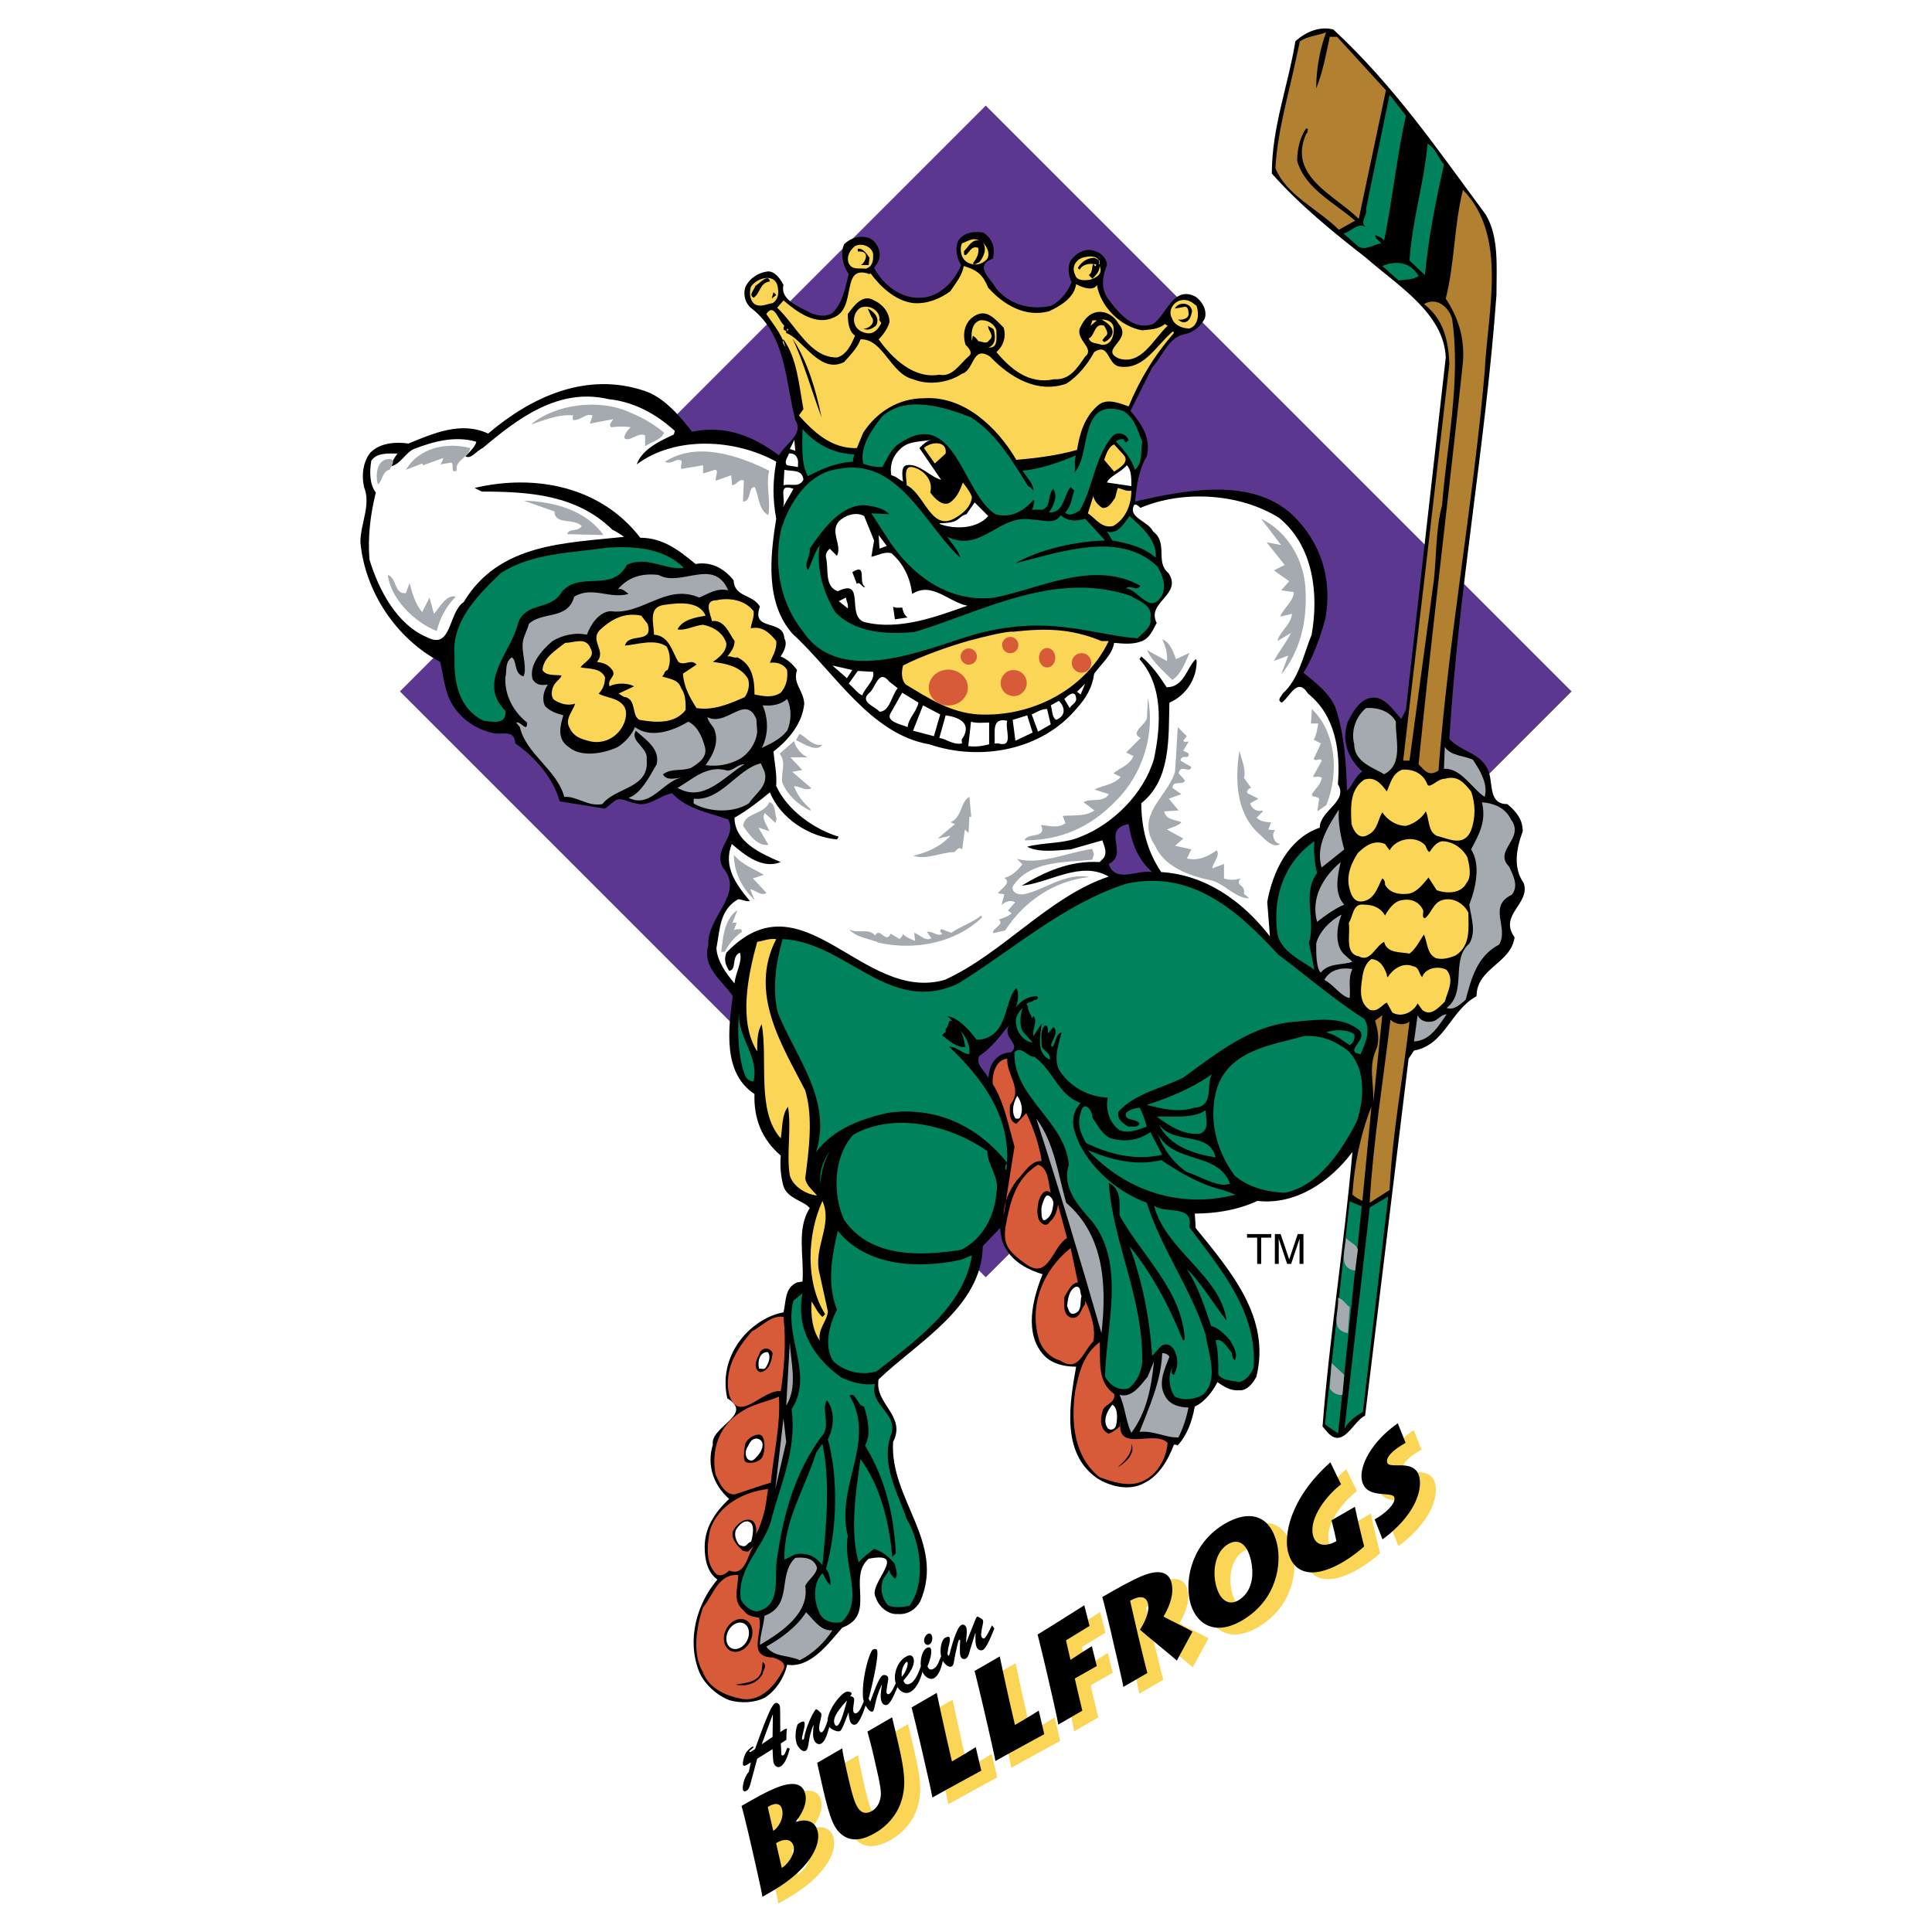 <?xml version="1.0" encoding="utf-8"?>
<!-- Generator: Adobe Illustrator 13.0.0, SVG Export Plug-In . SVG Version: 6.00 Build 14576)  -->
<!DOCTYPE svg PUBLIC "-//W3C//DTD SVG 1.0//EN" "http://www.w3.org/TR/2001/REC-SVG-20010904/DTD/svg10.dtd">
<svg version="1.0" id="Layer_1" xmlns="http://www.w3.org/2000/svg" xmlns:xlink="http://www.w3.org/1999/xlink" x="0px" y="0px"
	 width="192.756px" height="192.756px" viewBox="0 0 192.756 192.756" enable-background="new 0 0 192.756 192.756"
	 xml:space="preserve">
<g>
	<polygon fill-rule="evenodd" clip-rule="evenodd" fill="#FFFFFF" points="0,0 192.756,0 192.756,192.756 0,192.756 0,0 	"/>
	<polygon fill-rule="evenodd" clip-rule="evenodd" fill="#5B378F" points="98.349,10.536 39.9,68.984 98.349,127.434 
		156.798,68.984 98.349,10.536 	"/>
	<path fill-rule="evenodd" clip-rule="evenodd" d="M77.963,175.082c0.042,0.072,0.124,0.082,0.195,0.039
		c0.129-0.074,0.162-0.199,0.402-0.758l0.236,0.111c-0.144,0.543-0.417,1.475-0.925,1.77c-0.258,0.148-0.481,0.012-0.614-0.219
		c-0.033-0.057-0.136,0.012-0.178-1.512l-1.532,0.953l-0.622,2.311c-0.072,0.271-0.17,0.729-0.428,0.879
		c-0.107,0.062-0.263,0.123-0.342-0.014c-0.136-0.236,0.017-1.242,0.553-1.867l0.202-0.939c-0.45,0.279-0.669,0.445-0.777,0.26
		c-0.079-0.137,0.095-1.041,0.404-1.381c0.226-0.256,0.579-0.537,0.637-0.438c0.074,0.129-0.486,0.367-0.411,0.496
		c0.028,0.051,0.101,0.027,0.137,0.008c0.11-0.074,0.396-0.258,0.424-0.275l0.833-2.26c0.388-0.98,0.848-2.135,1.169-2.322
		c0.15-0.086,0.354,0.035,0.429,0.164c0.087,0.15,0.085,0.477,0.081,0.65l0.012,2.068c0.53-0.307,0.166-0.193,0.675-0.354
		c-0.066,0.363-0.073,0.75-0.064,1.127l-0.556,0.361L77.963,175.082L77.963,175.082z M77.108,171.096l-0.023-0.006l-1.078,2.908
		l0.022,0.006l1.05-0.713L77.108,171.096L77.108,171.096z"/>
	<path fill-rule="evenodd" clip-rule="evenodd" d="M82.643,171.502l0.24,0.281c-0.185,0.557-0.412,1.863-0.935,2.166
		c-0.271,0.158-0.533,0.004-0.674-0.24c-0.249-0.43-0.135-1.125-0.097-1.588l-0.022-0.006c-0.237,0.549-0.387,1.133-0.468,1.734
		c-0.029,0.197-0.091,0.701-0.284,0.814c-0.315,0.182-0.655-0.225-0.803-0.463c-0.308-0.48-0.275-1.465-0.063-2.057
		c0.047-0.133,0.107-0.178,0.229-0.248c0.438-0.234,0.46-0.113,0.485-0.07c0.161,0.279-0.322,1.525-0.223,1.697
		c0.025,0.043,0.082,0.057,0.125,0.033c0.05-0.029,0.077-0.131,0.084-0.184c0.15-1.062,0.958-2.705,1.165-2.826
		c0.028-0.016,0.092-0.004,0.193,0.07c0.105,0.082,0.223,0.188,0.331,0.324c0.162,0.279-0.404,1.334-0.118,1.828
		c0.037,0.064,0.131,0.096,0.204,0.053c0.171-0.1,0.341-0.531,0.408-0.713L82.643,171.502L82.643,171.502z"/>
	<path fill-rule="evenodd" clip-rule="evenodd" d="M84.293,171.789c-0.074,0.186-0.316,0.822-0.481,0.918
		c-0.2,0.117-0.89-0.115-1.12-0.48c-0.546-0.877,0.784-2.871,1.602-3.373c0.325-0.197,0.615-0.012,0.665,0.074
		c0.049,0.086-0.095,0.266-0.147,0.322c0.169-0.02,0.286,0.018,0.377,0.174c0.133,0.23-0.2,1.092-0.005,1.428
		c0.07,0.121,0.207,0.109,0.321,0.043c0.301-0.174,0.497-0.775,0.685-1.16l0.211,0.23c-0.105,0.529-0.62,1.852-0.971,2.055
		c-0.236,0.137-0.443,0.027-0.563-0.182c-0.133-0.229-0.181-0.707-0.2-0.955l-0.022-0.006L84.293,171.789L84.293,171.789z
		 M83.319,172.104c0.027,0.031,0.131,0.145,0.226,0.061c0.127-0.111,0.361-0.219,0.95-2.471l-0.023-0.006
		C83.07,171.195,83.116,171.754,83.319,172.104L83.319,172.104z"/>
	<path fill-rule="evenodd" clip-rule="evenodd" d="M86.824,169.768c0.189-0.482,0.829-2.383,1.222-2.609
		c0.172-0.1,0.448-0.02,0.543,0.145c0.079,0.135-0.026,0.617-0.054,0.766c-0.133,0.795-0.099,0.805-0.057,0.875
		c0.054,0.094,0.159,0.109,0.245,0.059c0.236-0.135,0.535-0.824,0.664-1.082l0.206,0.273c-0.184,0.441-0.644,1.645-1.038,1.873
		c-0.214,0.123-0.437,0.004-0.549-0.189c-0.261-0.451-0.082-1.281-0.019-1.768l-0.023-0.006c-0.739,1.547-0.657,2.514-0.886,2.646
		c-0.25,0.145-0.609-0.393-0.705-0.559c-0.286-0.494-0.299-0.945-0.284-1.498c0.036-1.885,0.735-3.963,0.979-4.104
		c0.115-0.066,0.337-0.127,0.42,0.016c0.282,0.486-0.626,4.166-0.824,4.883L86.824,169.768L86.824,169.768z"/>
	<path fill-rule="evenodd" clip-rule="evenodd" d="M92.099,166.492c-0.143,0.762-0.54,1.891-1.249,2.301
		c-0.522,0.303-1.036-0.021-1.323-0.486c-0.572-0.92-0.089-2.48,0.845-3.012c0.229-0.133,0.549-0.242,0.714,0.045
		c0.203,0.35,0.159,1.084-0.954,2.33l0.077,0.166c0.143,0.279,0.426,0.24,0.655,0.107c0.508-0.295,0.807-1.164,1.012-1.686
		L92.099,166.492L92.099,166.492z M90.543,165.855c-0.029-0.051-0.089-0.074-0.131-0.029c-0.304,0.301-0.521,0.885-0.44,1.469
		C90.478,166.715,90.622,165.973,90.543,165.855L90.543,165.855z"/>
	<path fill-rule="evenodd" clip-rule="evenodd" d="M94.097,165.518c-0.094,0.58-0.351,1.588-0.895,1.904
		c-0.422,0.244-0.897-0.131-1.109-0.496c-0.505-0.873-0.104-2.244,0.326-2.492c0.122-0.07,0.34-0.139,0.431,0.02
		c0.208,0.357-0.132,1.404-0.312,1.785c0.113,0.328,0.311,0.424,0.641,0.232c0.379-0.221,0.532-0.814,0.698-1.188L94.097,165.518
		L94.097,165.518z M92.258,163.926c-0.17-0.295,0.024-0.75,0.303-0.912c0.129-0.076,0.291-0.045,0.365,0.084
		c0.166,0.287,0.104,0.791-0.204,0.969C92.55,164.166,92.357,164.096,92.258,163.926L92.258,163.926z"/>
	<path fill-rule="evenodd" clip-rule="evenodd" d="M96.778,164.633c-0.062,0.256-0.161,0.697-0.404,0.838
		c-0.171,0.098-0.382,0.049-0.489-0.119c-0.127-0.203-0.146-0.633-0.091-1.611c0.006-0.021,0.001-0.096-0.011-0.117
		c-0.017-0.029-0.051-0.037-0.08-0.021c-0.071,0.041-0.129,0.305-0.151,0.385c-0.144,0.609-0.296,1.27-0.392,1.881
		c-0.025,0.139-0.063,0.303-0.191,0.379c-0.344,0.197-0.768-0.303-0.917-0.561c-0.398-0.705-0.195-2.104,0.267-2.295
		c0.116-0.049,0.331-0.172,0.417-0.021c0.083,0.143,0.007,0.473-0.021,0.623c-0.042,0.225-0.125,0.445-0.141,0.666
		c-0.016,0.152-0.079,0.342,0.008,0.49c0.008,0.016,0.059,0.053,0.088,0.037c0.036-0.021,0.068-0.164,0.077-0.197
		c0.14-0.568,0.676-2.58,1.141-2.85c0.193-0.113,0.376-0.027,0.484,0.158c0.182,0.316,0.009,1.189,0.014,1.561l0.022,0.006
		l0.864-2.174c0.042-0.09,0.135-0.346,0.22-0.395c0.058-0.033,0.229,0.098,0.267,0.113c0.096,0.049,0.236,0.111,0.295,0.213
		c0.07,0.121,0.019,0.361-0.011,0.492c-0.202,0.939-0.171,1.074-0.091,1.248c0.051,0.086,0.202,0.15,0.276,0.078
		c0.129-0.123,0.208-0.168,0.74-1.279l0.237,0.312c-0.183,0.459-0.725,1.9-1.125,2.133c-0.215,0.125-0.485,0.004-0.606-0.203
		c-0.207-0.359-0.15-1.07-0.142-1.467l-0.022-0.006L96.778,164.633L96.778,164.633z"/>
	<path fill-rule="evenodd" clip-rule="evenodd" d="M133.033,2.947c6.146,5.694,10.484,12.112,15.185,18.439
		c1.355,2.26,1.084,5.152,1.084,8.044c-1.084,15.004-3.796,29.375-4.699,44.289c1.174,1.356,3.344,1.356,3.977,3.435
		c0.361,1.266,0,3.073,1.808,3.073c0.994,0.813,1.536,1.627,1.536,2.711c-0.632,1.717-0.994,3.615,0.091,5.152
		c0.723,2.079-2.531,3.164-0.904,5.423c-0.361,2.621-3.796,3.073-3.796,5.875c-2.621,1.445-3.164,4.881-6.236,5.424l-0.542,0.812
		l-4.339,35.613c-1.175,0.541-2.169,3.344-3.706,1.717l-0.542-0.633c0.723-9.221,2.169-18.168,2.982-27.387
		c-2.169,2.893-5.604,5.332-9.49,4.881c-1.898,0.902-4.158,1.264-6.236,1.264l0.09,1.447c3.524,4.338,7.502,8.949,6.056,14.822
		c-0.271,0.543-0.904,1.447-1.718,1.357c-0.813,0.09-1.536-0.361-2.168-0.814c-0.453,0.904-1.267,1.988-2.26,2.441
		c-0.271,1.445-0.724,2.801-1.718,3.887c-0.09-0.092-0.271-0.092-0.361-0.092c-0.543,1.447-1.446,3.074-2.893,3.797
		c-1.536,0.904-3.525,0.361-4.79-0.451c-3.616-2.531-2.712-7.502-2.079-11.119c-1.175,0-2.351-0.27-3.164-1.084
		c-2.079-2.17-1.175-5.693-0.181-8.135c-1.446-0.451-2.892-1.176-3.705-2.621c-0.362-0.541-0.452-1.266-0.543-1.988l-1.718,1.807
		c-0.09,6.057-6.417,9.492-10.394,13.287c-0.452,2.441,2.801,3.617,1.446,6.238c-0.361,5.693,5.243,10.031,2.712,15.906
		c-0.452,0.814-1.265,1.355-2.26,1.266c-0.904,0.09-1.898-0.723-2.169-1.627c-0.904-1.355,3.435-4.699-0.724-3.887
		c-2.169,1.898,0.813,5.604-2.621,6.869c-1.355,1.537-3.163,4.068-5.513,3.707c-0.271,1.266-1.085,2.529-2.169,3.254
		c-0.994,0.541-2.44,0.633-3.615,0.271c-1.175-0.453-2.44-1.537-2.983-2.803c-1.266-3.164-0.271-6.779,1.808-9.219
		c-0.994-0.725-1.265-1.988-1.265-3.256c0-1.896,0.994-3.434,2.44-4.789c-1.537-1.355-2.26-3.344-1.627-5.424
		c-0.271-1.807,4.157-2.982,1.446-4.609c-0.542-2.35,0.181-4.609,1.717-6.326c1.085-1.176,2.44-1.988,3.887-2.26
		c0.271-1.086,0.09-2.441,1.356-2.982l0.542-0.092c0.181-2.439-0.632-5.242,0.723-7.32c-0.542-0.723-2.169-0.904-2.621-2.17
		c-0.271-0.994-0.362-1.988-0.271-3.072c-1.898-1.627-2.712-3.707-2.622-6.146c-3.163-2.08-2.621-6.418-2.169-9.762
		c-0.994-1.537-3.072-2.802-2.44-5.062c-0.181-2.893,3.706-5.152,1.446-7.773c-0.994-1.988,1.446-2.983,0.542-4.791
		c-1.988-0.723-4.067-0.994-5.604-2.621c-1.355,0.271-2.35,1.446-3.706,0.994c-0.724-0.09-1.446-0.723-2.079-0.181l-0.904,0.723
		l-4.519-0.723c-0.632-2.259-2.35-4.338-4.429-5.785c-0.09-1.537-1.446-0.723-2.44-1.085c-1.447-0.361-2.893-1.265-3.796-2.711
		c-0.814-1.265-0.904-2.892-1.265-4.338c-4.429-2.35-7.502-7.05-7.955-11.931c0-1.898,1.085-3.706,0.362-5.513
		c-0.271-1.175-0.09-2.531,0.633-3.435c0.994-0.995,2.531-1.084,3.796-0.904c2.441-0.994,5.243-2.26,7.954-0.994
		c4.248-3.616,9.762-6.237,15.637-4.249c1.898,0.632,3.525,2.531,4.7,4.067c3.435-0.723,6.237,0.543,8.678,2.351
		c0.632-1.175,2.53-2.079,1.627-3.525c-0.995-3.887-0.904-8.406-4.339-11.118c-0.632-0.452-0.904-1.355-0.632-2.169
		c0.452-0.904,1.355-1.447,2.259-1.537c0.723,0,1.266,0.814,1.537,1.356c-0.362,1.536,1.627,2.168,2.712,2.801
		c0.633,0.271,1.717,0.452,2.26-0.09c0.994-1.084,1.174-2.44,1.537-3.796c-0.543-0.813-0.904-1.989-0.453-2.983
		c0.633-0.633,1.537-0.904,2.44-0.633c0.542,0.181,0.995,0.813,1.084,1.447c0.091,0.632-0.18,1.084-0.542,1.536
		c0.904,1.718,2.712,3.163,4.791,2.983c1.717-0.091,3.254-1.627,3.887-3.254c-0.452-0.723-0.633-1.717-0.271-2.441
		c0.633-0.903,1.627-0.903,2.44-0.813c0.995,0.542,1.266,1.627,0.995,2.621c-1.989,0.724-0.091,2.08,0.271,2.893
		c1.356,1.717,3.525,2.26,5.514,1.808c0.994-0.452,1.718-1.447,2.079-2.351c-0.271-0.542-0.452-1.536-0.091-2.169
		c0.543-0.723,1.446-1.355,2.531-0.904c0.542,0.181,1.085,0.723,1.085,1.356c-0.452,1.175-0.634,2.259,0.09,3.344
		c1.085,1.446,2.531,3.254,4.52,2.531c1.355-0.903,1.988-3.886,4.248-2.711c0.633,0.452,1.175,1.356,0.903,2.169
		c-0.361,0.723-1.084,1.356-1.897,1.537c-1.718,0.271-2.26,2.169-3.345,3.344l-2.169,4.338c1.085,1.266,2.079,2.711,1.627,4.52
		c-0.813,1.355-0.994,2.892-1.175,4.519c4.79-1.084,11.569-2.53,15.727,1.356c2.893,2.802,3.978,6.508,3.254,10.394
		c-0.542,1.898-1.175,3.706-2.169,5.333c1.085,0.904,2.802,2.169,3.254,3.706c0.813,2.44,0.994,5.242,1.085,8.044
		c0.452-0.271,0.723-1.356,1.536-1.898c-1.355-1.175-2.169-3.073-1.446-4.972c0.452-0.904,1.085-2.079,2.17-2.35
		c1.446-0.362,2.35,1.265,3.163,2.079l0.452-0.904l3.977-35.16c-0.18-4.429-4.881-7.23-7.953-9.942
		c-3.254-2.531-6.599-5.243-9.401-8.406c0-4.61,1.628-8.768,2.351-13.196C130.321,3.127,131.768,2.585,133.033,2.947L133.033,2.947z
		 M112.605,82.215c-2.803,0.542,0.091,2.982-1.988,3.977c0.632,1.989,2.892,0.542,4.338,0.814
		C113.419,85.65,112.877,83.933,112.605,82.215L112.605,82.215z M100.675,102.281c-0.904,1.084-1.809,2.35-2.983,3.072
		c-0.362,0.904,0.542,1.447,0.904,2.17l0.181-0.904c0.271-0.904,1.085-1.627,2.079-1.627
		C101.94,104.18,99.951,103.545,100.675,102.281L100.675,102.281z"/>
	<path fill-rule="evenodd" clip-rule="evenodd" fill="#FBD556" d="M76.288,183.725c-0.087-0.379-0.628-2.619-0.723-2.867
		c1.559-0.902,2.379-1.363,3.357-1.771c2.312-0.965,2.855-0.088,3.019,0.621c0.108,0.467,0.075,1.377-0.922,2.656l0.017,0.076
		c0.78-0.264,1.86-0.23,2.141,0.984c0.33,1.432-0.955,3.84-4.5,5.906l-1.021,0.592c-0.107-0.729-0.989-4.551-1.044-4.791
		L76.288,183.725L76.288,183.725z M79.587,187.039c0.591-0.344,1.355-1.416,1.188-2.139c-0.19-0.822-1.025-0.799-1.758-0.33
		L79.587,187.039L79.587,187.039z M78.734,183.342c0.462-0.268,1.098-1.209,0.885-2.133c-0.193-0.836-1.002-0.539-1.434-0.246
		L78.734,183.342L78.734,183.342z"/>
	<path fill-rule="evenodd" clip-rule="evenodd" fill="#FBD556" d="M86.259,178.209c0.468,2.025,0.764,2.887,1.304,3.221
		c0.326,0.197,0.685,0.119,1.019-0.074c0.377-0.217,0.68-0.594,0.82-1.148c0.17-0.688,0.069-1.232-0.594-4.105l-0.111-0.48
		c-0.201-0.873-0.446-1.723-0.564-2.184l2.461-1.426c0.064,0.279,0.297,1.234,0.528,2.234l0.134,0.582
		c0.561,2.432,0.787,3.992,0.236,5.617c-0.439,1.316-1.371,2.402-2.564,3.092c-0.882,0.512-2.234,1.094-3.375,0.162
		c-0.74-0.619-1.139-1.451-1.849-4.527l-0.157-0.684c-0.135-0.582-0.366-1.639-0.433-1.93l2.505-1.451
		c0.033,0.354,0.178,1.088,0.443,2.24L86.259,178.209L86.259,178.209z"/>
	<path fill-rule="evenodd" clip-rule="evenodd" fill="#FBD556" d="M95.045,169.576c0.057,0.297,0.615,2.93,0.983,4.523l0.535,2.316
		c0.258-0.148,1.526-0.883,2.374-1.432l0.555,2.348c-0.258,0.15-4.018,2.182-4.877,2.68c-0.123-0.689-0.748-3.398-0.818-3.701
		l-0.389-1.684c-0.046-0.203-0.801-3.367-0.878-3.596L95.045,169.576L95.045,169.576z"/>
	<path fill-rule="evenodd" clip-rule="evenodd" fill="#FBD556" d="M101.33,165.936c0.057,0.297,0.615,2.93,0.984,4.523l0.534,2.316
		c0.258-0.148,1.526-0.883,2.375-1.432l0.554,2.348c-0.258,0.15-4.018,2.184-4.878,2.682c-0.122-0.691-0.748-3.398-0.817-3.703
		l-0.389-1.684c-0.047-0.203-0.802-3.367-0.878-3.596L101.33,165.936L101.33,165.936z"/>
	<path fill-rule="evenodd" clip-rule="evenodd" fill="#FBD556" d="M107.175,172.738c-0.112-0.697-0.737-3.404-0.808-3.709
		l-0.389-1.684c-0.047-0.203-0.772-3.24-0.878-3.596c0.882-0.51,3.548-2.211,4.665-2.916l0.524,2.064l-2.351,1.432l0.45,1.949
		c0.236-0.137,0.939-0.629,2.135-1.363l0.494,1.98l-2.2,1.244l0.249,1.076c0.047,0.203,0.464,1.955,0.504,2.133L107.175,172.738
		L107.175,172.738z"/>
	<path fill-rule="evenodd" clip-rule="evenodd" fill="#FBD556" d="M115.112,163.75c0.111,0.48,0.882,3.664,0.947,3.842l-2.396,1.387
		c-0.027-0.328-0.975-4.328-1.036-4.594l-0.239-1.037c-0.088-0.381-0.743-3.115-0.831-3.338c1.473-0.852,2.973-1.691,3.976-2.1
		c1.646-0.68,2.676-0.443,2.944,0.721c0.24,1.037-0.124,2.152-0.802,3.334c0.421,0.244,2.519,1.254,2.892,1.496l-1.564,2.887
		c-0.358-0.338-3.264-2.688-3.684-3.076c0.397-0.604,1-1.742,0.805-2.59c-0.138-0.594-0.624-0.959-1.788-0.299L115.112,163.75
		L115.112,163.75z"/>
	<path fill-rule="evenodd" clip-rule="evenodd" fill="#FBD556" d="M120.306,160.453c-0.564-2.441,0.337-5.934,3.508-7.77
		c2.559-1.482,4.546-0.738,5.188,2.047c0.441,1.91,0.054,5.564-3.548,7.65C122.581,164.029,120.773,162.479,120.306,160.453
		L120.306,160.453z M126.389,156.344c-0.366-1.639-1.229-2.215-2.262-1.617c-1.226,0.709-1.599,2.475-1.242,4.02
		c0.392,1.695,1.354,2.113,2.234,1.604C126.281,159.678,126.813,158.236,126.389,156.344L126.389,156.344z"/>
	<path fill-rule="evenodd" clip-rule="evenodd" fill="#FBD556" d="M137.235,153.104c0.111,0.48,0.393,1.594,0.454,1.861
		c-0.248,0.244-1.209,1.043-2.309,1.666c-3.14,1.762-4.849,0.799-5.307-1.189c-0.357-1.545,0.096-5.178,4.241-8.869l1.066,2.195
		c-1.398,1.068-3.204,3.332-2.803,5.066c0.289,1.254,1.531,1.094,2.343,0.594l-0.223-1.018c-0.085-0.367-0.186-0.697-0.268-1.051
		l2.333-1.352c0.104,0.5,0.171,0.791,0.258,1.17L137.235,153.104L137.235,153.104z"/>
	<path fill-rule="evenodd" clip-rule="evenodd" fill="#FBD556" d="M138.731,152.264c1.053-0.566,2.113-1.566,1.975-2.162
		c-0.058-0.254-0.275-0.299-1.281-0.377c-0.782-0.064-1.713-0.242-1.958-1.307c-0.327-1.418,0.918-3.889,3.573-5.742l0.778,1.947
		c-1.344,0.777-1.959,1.436-1.84,1.953c0.07,0.305,0.458,0.295,1.25,0.295c0.646,0,1.702,0.035,1.965,1.174
		c0.321,1.393-0.506,3.881-3.672,6.215L138.731,152.264L138.731,152.264z"/>
	<path fill-rule="evenodd" clip-rule="evenodd" fill="#00835C" d="M140.264,11.533c-0.904,4.068-1.355,8.497-2.169,12.473
		c-0.271-0.361-0.543-0.361-0.813-0.542l-0.091,0.091c0.091,0.271,0.452,0.542,0.633,0.723c-0.813,0.09-1.627,0.813-2.351,0.271
		l-1.445-1.265c0.542,0,1.445-1.176,2.26-0.633c-0.724-0.452,0.181-1.175,0-1.808l2.35-11.389L140.264,11.533L140.264,11.533z"/>
	<path fill-rule="evenodd" clip-rule="evenodd" fill="#00835C" d="M144.061,16.414c-0.813,3.616-1.537,7.231-1.898,11.027
		l-1.537-1.446c0.271-4.067,1.446-7.683,1.808-11.66C143.247,14.787,143.427,15.691,144.061,16.414L144.061,16.414z"/>
	<path fill-rule="evenodd" clip-rule="evenodd" fill="#00835C" d="M141.529,27.532c-0.452,0.362-1.266,0.362-1.988,0.452
		l-1.628-1.446C139.179,25.995,140.715,26.085,141.529,27.532L141.529,27.532z"/>
	<polygon fill-rule="evenodd" clip-rule="evenodd" points="75.999,29.701 76.632,30.062 75.999,29.701 	"/>
	<path fill-rule="evenodd" clip-rule="evenodd" fill="#FBD556" d="M97.692,24.006c-0.724-0.18-1.085,0.633-1.537,1.085
		c0.091,0.091-0.09,0.362,0.181,0.362c0.361-0.181,0.542-0.995,1.266-0.723c0.09,0.632-0.181,1.084-0.542,1.537
		c0.181,0.271,0.452-0.091,0.633-0.091c0.452-0.542,0.813-1.356,0.361-1.988c0.452,0.452,0.724,1.084,0.452,1.626
		c-0.542,0.633-1.355,0.724-1.988,0.362c-0.633-0.362-0.814-1.265-0.542-1.898C96.517,24.097,97.059,23.646,97.692,24.006
		L97.692,24.006z"/>
	<path fill-rule="evenodd" clip-rule="evenodd" fill="#FBD556" d="M87.116,25.362c0,0.633,0,1.175-0.723,1.447
		c-0.632-0.091-1.356,0.18-1.717-0.542c-0.271-0.724,0.18-1.356,0.632-1.718C86.032,24.188,87.026,24.64,87.116,25.362
		L87.116,25.362z"/>
	<path fill-rule="evenodd" clip-rule="evenodd" fill="#FBD556" d="M109.623,25.995h0.09v0.361h-0.09
		c0.18-0.361-0.181-0.542-0.452-0.632c-0.633,0-1.266,0.361-1.627,0.994c0,0.091,0.091,0.091,0.181,0.181
		c0.271-0.542,0.994-0.632,1.446-0.542h0.181v0.181h-0.181c0.09-0.09,0-0.09-0.091-0.181c-0.181,0.091,0,0.813-0.451,1.085
		l0.36,0.362c0.362-0.362,0.724-0.724,0.724-1.266c0.361,0.813-0.361,1.175-0.904,1.356c-0.451,0.09-1.355,0.181-1.536-0.452
		c-0.452-0.904,0.181-1.717,1.085-1.808C108.809,25.543,109.442,25.543,109.623,25.995L109.623,25.995z"/>
	<path fill-rule="evenodd" clip-rule="evenodd" fill="#FBD556" d="M98.596,28.707c1.536,1.717,3.706,2.983,6.056,2.35
		c1.175-0.542,2.53-1.355,2.712-2.711c0.632,0.361,1.717,0.723,2.079,0.091c0.36,2.168,2.35,4.157,4.519,4.519
		c0.813-0.09,1.627-0.09,2.26-0.633l0.271,0.181c-1.446,1.355-2.621,3.977-4.881,3.254c-1.988-0.904,1.446-1.808,0-3.435
		c-0.542-0.994-1.718-1.536-2.712-0.994c-0.633,0.361-0.904,0.904-1.175,1.446c-0.361,1.175,1.536,1.989,0.542,2.802
		c-0.813,1.175-1.536,2.35-3.072,2.259c-2.531,0.543-4.339-0.994-5.785-2.711c0.723-0.633,0.994-1.537,0.723-2.441
		c-0.813-0.813-1.627-1.808-2.711-1.265c-1.174,0.542-1.446,1.898-1.084,2.982c0.271,0.271,0.813,0.813,0.271,1.175
		c-0.904,0.813-1.626,2.079-2.892,1.808c-2.531,0.452-4.7-1.627-6.056-3.525c0.452-0.452,0.904-1.084,1.084-1.717
		c0-0.995-0.723-1.808-1.537-2.169c-1.175-0.723-2.079,0.632-2.621,1.356c0,0.813,0.091,1.717,0.723,2.169
		c-0.361,0.813-0.813,1.898-1.808,2.169c-2.711,0-3.977-3.073-5.965-4.971l0.633-0.723c1.356,1.175,3.254,2.531,4.972,1.717
		c2.44-0.904,0.632-5.423,3.615-4.338l0.091-0.09c0.994,1.356,2.53,2.802,4.338,2.983c1.355,0.09,2.621-0.453,3.615-1.176
		c0.542-0.813,1.175-1.536,1.356-2.53C97.602,26.989,98.053,27.441,98.596,28.707L98.596,28.707z"/>
	<path fill-rule="evenodd" clip-rule="evenodd" fill="#FBD556" d="M77.626,28.888c0.09,0.542-0.091,1.084-0.542,1.356
		c-0.633,0.09-1.175,0.452-1.808,0.09c-0.452-0.361-0.542-1.084-0.361-1.717C75.457,27.712,77.536,27.08,77.626,28.888
		L77.626,28.888z"/>
	<path fill-rule="evenodd" clip-rule="evenodd" fill="#FBD556" d="M119.385,30.515c0.271,0.813,0.181,1.988-0.724,2.259
		c-0.723,0-1.536-0.361-1.717-0.994c-0.452-0.723,0.09-1.627,0.812-1.808C118.48,29.791,118.933,30.153,119.385,30.515
		L119.385,30.515z"/>
	<path fill-rule="evenodd" clip-rule="evenodd" fill="#FBD556" d="M87.749,31.78c-0.09,0.181,0.091,0.271,0.182,0.452
		c-0.271,0.542-0.724,1.175-1.537,0.994c-0.452-0.09-0.904-0.361-1.085-0.813c-0.271-0.633,0-1.356,0.542-1.718
		C86.846,30.333,87.749,31.057,87.749,31.78L87.749,31.78z"/>
	<path fill-rule="evenodd" clip-rule="evenodd" fill="#FBD556" d="M78.259,32.503c-0.09,0.09-0.09,0.271-0.09,0.362l0.271,0.18
		c0.09,0,0.09-0.18,0.09-0.271c0.361,0.271-0.181,0.091-0.09,0.452c1.626,0.542,3.344,4.158,5.784,2.892
		c0.633-0.723,1.356-1.446,1.627-2.26c2.26-0.09,2.983,3.435,5.243,3.977c1.536,0.633,3.525,0.362,4.881-0.542
		c1.265-0.362,0.994-2.893,2.802-1.717c1.988,2.079,4.7,3.706,7.592,2.711c1.176-0.723,2.17-1.988,2.803-3.163
		c1.536-0.995,1.266,1.265,2.53,1.446c2.44,0.361,3.616-2.079,5.333-3.525l0.091,0.181c-1.988,2.26-3.435,4.7-4.52,7.321
		c-0.813-0.271-2.169-0.904-3.073-0.09c-1.355,1.175-1.808,2.802-2.079,4.429c-1.898,0.543-3.977,0.814-6.056,0.994
		c-1.897-3.254-5.242-6.417-9.219-6.146c-2.531,0-4.7,1.356-6.056,3.435l-0.632,1.536c-2.531,0.091-4.338-1.627-5.785-3.253
		l0.452-0.633c-0.452-2.44-0.633-5.062-1.989-6.96c-0.271,0.362,0.271,0.633,0.271,1.085c-0.271-1.356-1.175-2.44-1.989-3.615
		C77.265,30.153,77.626,31.96,78.259,32.503L78.259,32.503z"/>
	<path fill-rule="evenodd" clip-rule="evenodd" fill="#FBD556" d="M111.069,32.503c0.18,0.904-0.182,1.988-1.176,1.898
		c-0.451-0.181-1.085-0.09-1.265-0.632c0.632-0.271,0.542-1.627,1.536-1.266c0.181,0.362,0.542,0.813,0.091,1.084l-0.271,0.362
		l0.181,0.181c0.271-0.09,0.723-0.452,0.813-0.813c0.181-0.723-0.633-1.175-1.085-1.446h-0.361
		C110.165,31.871,110.798,31.871,111.069,32.503L111.069,32.503z"/>
	<path fill-rule="evenodd" clip-rule="evenodd" fill="#FBD556" d="M99.409,32.955c0,0.632,0.181,1.717-0.633,1.717h-0.181
		c0.813-0.271,0.723-1.175,0.542-1.808c-0.181-0.181-0.361-0.181-0.542-0.362c-0.091,0.452,0.723,0.994,0.09,1.446
		c-0.271,0.452-0.723,0.09-1.084,0.09c-0.091-0.181-0.362-0.452-0.542-0.542l-0.091,0.542c-0.09-0.633-0.09-1.808,0.814-2.079
		C98.505,31.871,99.229,32.322,99.409,32.955L99.409,32.955z"/>
	<polygon fill-rule="evenodd" clip-rule="evenodd" fill="#FBD556" points="108.809,32.503 108.989,31.96 109.442,31.96 
		108.809,32.503 	"/>
	<path fill-rule="evenodd" clip-rule="evenodd" d="M81.965,41.632c-0.994-2.621-1.718-5.333-2.893-7.863
		C80.609,36.118,81.423,39.011,81.965,41.632L81.965,41.632z"/>
	<path fill-rule="evenodd" clip-rule="evenodd" fill="#FFFFFF" d="M67.322,42.988l-0.091,0.362
		c-1.355,0.632-3.163,1.446-3.706,2.982c3.886-2.892,9.852-2.53,13.919-0.271c-0.361,2.08-0.361,3.706,0,5.695
		c-0.633,3.886-1.084,8.405,1.627,11.479c4.158,3.795,7.774,10.032,13.648,11.026c5.062,1.717,11.207,0.633,14.732-3.615
		c0.904-0.994,1.536-2.079,1.718-3.435c0.723-0.994,1.808-1.898,1.988-3.073c0.994,0.09,1.898,0.181,2.802-0.181
		c0.813-0.361,1.085-1.174,1.446-1.807c-1.085-2.079,2.621-2.802,1.175-4.972c-1.355-1.084,0-2.983-1.536-4.158
		c-0.542-1.085-2.531-1.356-1.898-2.621c0.181-0.181,0.452,0.09,0.633,0.271c4.248-1.808,9.942-1.446,13.829,0.994
		c3.435,2.802,3.978,7.593,3.254,11.66c-0.813,1.989-1.266,4.429-2.893,5.875c-0.09,0.271-0.632,0.633-0.09,0.903
		c0.813-0.542,1.537-2.621,2.621-0.903c2.712,2.169,3.254,5.694,2.982,9.039c1.085,1.717-1.808,2.622-1.808,4.338
		c-3.163,1.084-4.7,4.429-5.242,7.412l0.271,3.435c-2.803-3.615-6.509-6.146-10.847-6.417c-1.355-1.989-1.988-4.338-1.988-6.87
		c2.982-2.35,2.711-6.598,2.802-10.033c1.718-0.722,2.802-2.531,2.712-4.248l-0.091-0.091c-0.903,0.904-1.175,2.803-2.893,2.803
		c-0.723-1.085-1.446-2.169-2.53-3.074l-0.181,0.271c2.35,2.622,2.169,6.508,1.446,9.943c-0.995,3.435-4.067,6.508-7.321,7.773
		c-1.627,0.723-3.616,0.542-5.333,0.994c1.175,0.633,2.982,0.361,4.338,0.271l3.164-0.904c0.181,0.542,0.542,1.266,0.09,1.808
		l-0.361,0.361c-2.982-0.181-5.514,0.995-7.772,2.35c2.801-0.271,5.875-2.531,8.677-0.903c-5.966,1.988-10.575,7.683-16.36,10.304
		c-8.225,2.35-14.191-10.666-21.783-2.711c-0.271,0.723-0.09,1.175,0.271,1.807c0.813-0.09,0.181-1.446,1.084-1.807
		c0.271,0.904-0.452,1.989-0.542,3.073c-0.814-0.994-1.718-2.169-1.808-3.525c0.361-1.808,0.271-3.796,2.169-4.881
		c0.361,0,0.813,0.271,1.175,0.181c-1.356-1.627-2.711-3.434-1.808-5.694c1.356,1.175,3.074,2.53,4.881,1.807
		c-1.898-0.813-4.609-1.988-4.609-4.429c1.265-0.723,2.44-1.627,3.524-2.531c1.085,2.622,3.887,4.429,6.688,4.7l0.181-0.271
		c-2.351-0.723-5.062-2.531-6.237-5.062c0.09-1.175-0.181-2.441-0.271-3.435c1.627-1.266,2.892-2.892,3.073-4.79
		c-0.09-1.356-1.175-1.989-0.723-3.345c-0.452-0.632-0.994-1.084-1.627-1.355c0.271-0.452,0.723-1.175,0.361-1.808
		c-0.09-1.988-3.344-0.632-2.44-3.163c-0.723-1.266-2.531-0.904-2.622-2.622c-0.994-1.266-2.35-1.898-3.796-1.627
		c-1.627-1.356-3.254-2.621-5.513-2.621C60,48.592,53.493,47.236,47.347,48.682l0.723,0.362c4.881,0,9.491,0.362,13.016,3.796
		c0.362,0.181,0.813,0.452,1.175,0.723c-5.875,0.632-12.473,0.632-15.999,6.508c-1.536,0.995-1.175,4.791-3.615,3.525
		c-3.073-1.266-4.881-4.791-5.785-7.773c-0.181-2.351,0.09-4.429,0.632-6.688c-0.632-0.814-0.632-2.079-0.452-3.164
		c0.542-0.813,1.627-0.724,2.621-0.724c-0.271,0.362-0.633,0.904-0.633,1.266c0.904-0.182,1.446-1.356,2.26-1.718
		c1.898-0.723,4.067-1.355,6.236-0.723c-0.09,0.452-0.632,0.994-1.084,1.446c0.542,0.361,1.084-0.542,1.717-0.814
		c3.525-2.982,7.593-6.055,12.564-4.88C63.255,40.095,65.424,41.271,67.322,42.988L67.322,42.988z"/>
	<polygon fill-rule="evenodd" clip-rule="evenodd" fill="#FFFFFF" points="78.801,44.795 79.253,43.892 79.344,44.977 
		78.801,44.795 	"/>
	<path fill-rule="evenodd" clip-rule="evenodd" fill="#FBD556" d="M90.642,46.648c0.437-0.312,2.622,0.678,2.169,2.486
		c0.452,0.632,1.266,1.446,1.988,0.994c0.723-0.542,0.995-1.265,1.266-1.988c0.271,0.361,0.723,0.903,0.903,1.446
		c-0.09,0.994-0.931,1.676-1.717,2.124c-2.356,1.343-2.983-2.396-4.791-3.299C90.46,47.868,90.205,46.961,90.642,46.648
		L90.642,46.648z"/>
	<path fill-rule="evenodd" clip-rule="evenodd" fill="#FFFFFF" d="M90.416,46.422c-0.626,0.138-0.317,1.503-0.317,1.627
		c-0.361-0.181-0.723-0.542-1.174-0.633c-0.181-1.085,0.18-1.988,0.994-2.712c0.813-0.723,1.989-0.632,2.982-0.812
		c-0.452,0.09-0.813,0.452-1.175,0.812l2.169,3.164C92.811,47.598,91.647,46.151,90.416,46.422L90.416,46.422z"/>
	<path fill-rule="evenodd" clip-rule="evenodd" fill="#FFFFFF" d="M95.393,51.936c0.389-0.233,0.582-0.542,1.033-0.632l0.814-1.175
		l1.356,1.356c-1.085,1.266-3.254,1.356-4.791,0.813l-0.09-0.09C94.077,52.207,95.004,52.17,95.393,51.936L95.393,51.936z"/>
	<path fill-rule="evenodd" clip-rule="evenodd" fill="#FBD556" d="M94.348,45.247l-1.084,0.995l-1.085-1.538
		C92.811,44.073,94.528,43.892,94.348,45.247L94.348,45.247z"/>
	<path fill-rule="evenodd" clip-rule="evenodd" fill="#FBD556" d="M112.062,45.338c0.724,0.723-0.361,1.356-0.903,1.717
		l-0.994-1.175c0.181-0.542,0.452-1.355,0.994-1.536L112.062,45.338L112.062,45.338z"/>
	<path fill-rule="evenodd" clip-rule="evenodd" fill="#FFFFFF" d="M79.615,46.332v0.271l-1.084-0.181
		c-0.362-0.362,0.09-0.813,0.181-1.175C79.344,45.157,79.705,45.7,79.615,46.332L79.615,46.332z"/>
	<path fill-rule="evenodd" clip-rule="evenodd" fill="#FFFFFF" d="M112.877,48.501l-2.44-0.361c0.271-0.633,1.355-0.995,1.988-1.718
		C112.877,46.874,112.877,47.688,112.877,48.501L112.877,48.501z"/>
	<path fill-rule="evenodd" clip-rule="evenodd" fill="#FFFFFF" d="M80.157,47.868c-0.452,0.813-1.175,0.362-1.989,0.542l0.09-1.537
		C78.982,47.055,80.066,46.784,80.157,47.868L80.157,47.868z"/>
	<path fill-rule="evenodd" clip-rule="evenodd" fill="#FFFFFF" d="M79.163,48.772l-1.084,1.898
		C78.53,49.857,77.445,48.14,79.163,48.772L79.163,48.772z"/>
	<path fill-rule="evenodd" clip-rule="evenodd" fill="#FBD556" d="M112.877,48.953c0,1.356-0.543,2.802-1.808,3.525
		c-1.176,0.271-1.718-0.723-2.531-1.265l0.542-1.717c0.091,0.452,0.452,0.904,0.904,1.175c0.633,0.091,0.994-0.633,1.265-0.994
		l0.271-0.995C111.973,48.772,112.334,49.043,112.877,48.953L112.877,48.953z"/>
	<path fill-rule="evenodd" clip-rule="evenodd" fill="#FFFFFF" d="M87.207,53.924l-0.271,1.627c0.542-0.09,1.265-0.542,1.989-0.361
		c1.265,1.084,1.898,2.53,2.079,4.067c1.989-1.266,3.615,0.813,5.514,1.175c-2.893,0.995-6.689,2.531-10.304,1.627
		c-1.808-0.632,0.181-4.429-2.621-3.073c-1.356-0.452-0.904-2.169-1.175-3.345c-0.09-0.361,0.091-0.632,0.362-0.904l0.723,0.724
		c0.542-1.085-0.723-2.351,0.181-3.435c0.632-0.633,1.717-0.994,2.531-0.542L87.207,53.924L87.207,53.924z"/>
	<polygon fill-rule="evenodd" clip-rule="evenodd" fill="#FFFFFF" points="87.749,54.738 87.659,53.382 88.473,54.467 
		87.749,54.738 	"/>
	<path fill-rule="evenodd" clip-rule="evenodd" d="M86.304,58.534c-0.182,0.271-0.542-0.633-0.814-0.271l-0.452-1.175
		C86.574,56.094,85.58,58.173,86.304,58.534L86.304,58.534z"/>
	<path fill-rule="evenodd" clip-rule="evenodd" fill="#FFFFFF" d="M84.586,60.703l-0.904-0.723l0.723-0.362
		C84.405,59.89,84.677,60.342,84.586,60.703L84.586,60.703z"/>
	<path fill-rule="evenodd" clip-rule="evenodd" d="M90.009,60.613c0.09,0.361,0.18,0.723,0.542,0.994l-1.266,0.18l-0.181-1.265
		C89.376,60.703,89.738,60.613,90.009,60.613L90.009,60.613z"/>
	<polygon fill-rule="evenodd" clip-rule="evenodd" fill="#FFFFFF" points="84.495,67.663 83.049,66.398 85.038,66.849 
		84.495,67.663 	"/>
	<path fill-rule="evenodd" clip-rule="evenodd" fill="#FFFFFF" d="M87.116,67.03c0.181,0.904-0.812,1.537-1.084,2.351
		c-0.452-0.181-0.904-0.813-1.355-1.175l0.903-1.266L87.116,67.03L87.116,67.03z"/>
	<path fill-rule="evenodd" clip-rule="evenodd" fill="#FFFFFF" d="M89.557,68.657c-0.632,0.813-0.813,2.35-1.808,2.35
		c-0.452-0.542-2.079-0.994-0.994-1.898c0.633-0.542,0.904-2.44,1.988-1.084L89.557,68.657L89.557,68.657z"/>
	<polygon fill-rule="evenodd" clip-rule="evenodd" fill="#FFFFFF" points="107.453,69.019 108.267,68.206 107.815,69.29 
		107.453,69.019 	"/>
	<path fill-rule="evenodd" clip-rule="evenodd" fill="#FFFFFF" d="M91.636,70.103c-0.181,0.904-0.995,1.537-1.084,2.441
		c-0.633-0.271-2.169-0.542-1.718-1.356l1.175-2.079L91.636,70.103L91.636,70.103z"/>
	<path fill-rule="evenodd" clip-rule="evenodd" fill="#FFFFFF" d="M107.363,69.652c0.09,0.451-0.452,0.632-0.633,0.994l-0.542-0.904
		C106.368,69.561,107.272,68.657,107.363,69.652L107.363,69.652z"/>
	<path fill-rule="evenodd" clip-rule="evenodd" fill="#FFFFFF" d="M105.375,71.821c-0.452-0.271-0.362-0.994-0.543-1.446
		l0.813-0.452C106.188,70.465,106.459,71.369,105.375,71.821L105.375,71.821z"/>
	<polygon fill-rule="evenodd" clip-rule="evenodd" fill="#FFFFFF" points="93.173,73.448 91.094,72.906 92.088,70.375 
		93.805,71.279 93.173,73.448 	"/>
	<path fill-rule="evenodd" clip-rule="evenodd" fill="#FFFFFF" d="M104.832,72.272l-1.265,0.724l-0.634-1.717
		c0.453-0.181,0.904-0.542,1.537-0.542L104.832,72.272L104.832,72.272z"/>
	<path fill-rule="evenodd" clip-rule="evenodd" fill="#FFFFFF" d="M96.065,73.628c-0.181,0.09-0.09,0.362-0.09,0.542
		c-0.904,0.181-1.537-0.452-2.26-0.542l0.633-2.26C95.613,71.55,96.968,72.092,96.065,73.628L96.065,73.628z"/>
	<polygon fill-rule="evenodd" clip-rule="evenodd" fill="#FFFFFF" points="101.308,73.9 101.036,71.821 102.482,71.369 
		103.024,73.086 101.308,73.9 	"/>
	<path fill-rule="evenodd" clip-rule="evenodd" d="M56.747,75.798c-0.723,0-1.627-0.994-2.169-1.627l0.723,2.711
		c-1.537-1.536-0.633-3.344-1.627-5.062C54.487,73.177,55.482,74.623,56.747,75.798L56.747,75.798z"/>
	<path fill-rule="evenodd" clip-rule="evenodd" fill="#FFFFFF" d="M100.494,71.911c-0.271,0.813,0.723,2.711-0.904,2.26h-0.361
		C99.318,73.086,98.866,71.55,100.494,71.911L100.494,71.911z"/>
	<path fill-rule="evenodd" clip-rule="evenodd" fill="#FFFFFF" d="M98.686,72.092v2.169c-0.723,0.181-1.265,0.271-2.079,0.181
		l0.271-2.44C97.42,72.183,98.053,72.092,98.686,72.092L98.686,72.092z"/>
	<path fill-rule="evenodd" clip-rule="evenodd" d="M128.333,92.067l0.271-1.627c0.723,0.723,0,2.169,0.633,2.982
		c0.271-0.632,0.361-1.265,0.903-1.808c0.362,0.995-0.361,2.35,0.182,3.435c-0.271,0.271-0.724,0.361-1.085,0.09
		c-0.903-1.266-2.079-2.531-1.627-4.249l0.361-0.723C128.604,90.621,127.7,91.525,128.333,92.067L128.333,92.067z"/>
	<path fill-rule="evenodd" clip-rule="evenodd" fill="#FBD556" d="M75.186,60.975c0.09,0.633-0.271,1.265-0.271,1.717
		c1.084-0.271,1.898,0.452,2.531,1.265c0.09,0.904-0.452,1.627-0.633,2.169c0.633-0.09,1.356,0.091,1.718,0.723
		c0.09,0.904-0.09,1.627-0.633,2.26c-0.813,0.542-1.717,0.361-2.622,0.18c0-1.445-0.18-2.982-1.717-3.705
		c-0.452,0.09-0.632-0.181-0.994-0.091c0.362-0.452,0.724-0.903,0.724-1.537c-0.542-0.722-0.995-2.169-2.26-1.988
		c-0.09-0.632-0.904-2.079,0.452-2.079C72.655,59.619,74.282,59.799,75.186,60.975L75.186,60.975z"/>
	<path fill-rule="evenodd" clip-rule="evenodd" fill="#FBD556" d="M70.395,61.427c-0.994,0.181-2.259,0.361-2.802,1.356
		c0.723,0.181,1.627-0.362,2.531-0.453c0.995,0.181,2.079,0.813,2.35,1.898c0,0.813-0.813,1.446-1.355,1.808
		c1.355,0.181,2.802,0.453,3.525,1.717c0.181,0.633,0,1.356-0.362,1.808c-1.446,0.633-3.073,1.356-4.791,1.085
		c-0.633-0.994-1.266-2.079-1.355-3.435l1.355-0.904c-0.542-0.632-1.175,0.182-1.807-0.271c-0.633-0.994-0.904-2.621-2.44-2.712
		c0-1.174-0.633-2.801,1.084-2.982C67.593,60.161,69.763,59.89,70.395,61.427L70.395,61.427z"/>
	<path fill-rule="evenodd" clip-rule="evenodd" fill="#FBD556" d="M64.611,62.24c0.633,2.079-1.898,0.814-2.26,2.169
		c1.175-0.09,2.982-0.723,4.158,0.09c0.362,0.633,0.452,1.627,0.091,2.35c-0.362,0.091-0.271,0.453-0.542,0.633
		c0.723,0.271,1.627,0.271,1.897,1.175c0.452,0.632,0.452,1.356,0.452,2.169c-1.084,1.446-3.073,1.266-4.609,0.994
		c-0.814-0.452-0.271-1.898-1.356-2.26c-0.271,0-0.542-0.271-0.723-0.361l1.537-0.723c-0.633-0.362-1.808-0.362-2.44,0
		c-0.271-0.723,0.723-0.994,0.271-1.627c-0.452-0.632-0.994-0.723-1.537-0.813c0.994-1.085-0.723-2.079,0.271-3.164
		c1.175-1.085,2.44-1.807,4.158-1.446L64.611,62.24L64.611,62.24z"/>
	<path fill-rule="evenodd" clip-rule="evenodd" fill="#FBD556" d="M58.916,64.68c0.542,0.904-0.632,1.356-0.994,1.898
		c0.723,0.181,1.989,0,2.44,0.994c0,0.633-0.181,1.175-0.633,1.627c0.723,0.452,1.898,0.361,2.531,1.266
		c0.361,0.542,0.181,1.355-0.091,1.898c-0.632,1.265-2.079,1.988-3.525,1.536c-0.723-0.181-1.446-0.452-1.808-1.266
		c-0.542-0.904,0.362-1.717,0.542-2.44c-0.723,0.271-1.537,0-2.079-0.362c-0.361-0.271-0.271-0.994-0.09-1.356
		c0.18-0.452,0.723-0.723,0.813-1.084c-0.542-0.09-1.537,0.09-1.898-0.543c0.09-1.265,1.356-1.988,2.259-2.711
		C57.29,64.138,58.464,63.505,58.916,64.68L58.916,64.68z"/>
	<path fill-rule="evenodd" clip-rule="evenodd" fill="#FBD556" d="M142.433,78.329c0.361,0.271,0.994-0.632,1.717-0.632
		c1.267-0.362,1.898,0.361,2.621,1.265c0.453,1.266,0.453,2.621,0,3.886c-0.723,1.718-2.259,0.813-3.435,0.542
		c-0.903-0.452-0.723-1.717-1.084-2.44c-0.361,0.633-1.175,1.266-1.988,1.446c-0.994,0-1.898-0.633-2.351-1.355
		c-0.452,0.723-0.452,1.807-1.445,2.259c-0.904,0.542-1.446-0.452-1.627-1.084c-0.091-1.717-0.182-3.435,1.265-4.429
		c1.085-0.362,1.718,0.452,2.26,1.175c0.361-0.813,0.543-1.808,1.537-2.169C141.077,76.702,142.071,77.244,142.433,78.329
		L142.433,78.329z"/>
	<path fill-rule="evenodd" clip-rule="evenodd" fill="#FBD556" d="M142.162,84.294c0.181,0.271,0.181,0.542,0.451,0.723
		c0.271-0.362,0.634-0.994,1.266-1.084c1.084,0,2.079,0.723,2.531,1.627c0.181,0.723,0.451,1.898-0.091,2.531
		c-0.543,1.084-1.988,1.084-2.983,0.723l-0.812-1.266c-0.543,0.633-1.175,1.537-2.079,1.627c-0.903,0.09-1.808-0.09-2.26-0.904
		c0-0.181,0-0.452-0.271-0.633c-0.452,0.813-0.723,1.989-1.808,2.26c-1.084,0.271-1.355-0.723-1.536-1.537
		c-0.181-1.266,0.271-2.259,0.903-3.253c0.724-0.724,1.627-1.356,2.712-0.904l0.452,0.632
		C139.27,83.661,141.168,83.299,142.162,84.294L142.162,84.294z"/>
	<path fill-rule="evenodd" clip-rule="evenodd" fill="#FBD556" d="M141.98,90.802c0.091,0.271-0.181,0.724,0.182,0.813
		c0.632-0.452,0.813-1.537,1.717-1.808c1.175-0.362,2.26,0.452,2.621,1.265c0,1.447,0.271,3.254-1.266,4.249
		c-0.632,0.271-1.355,0.452-1.987,0.271c-0.904-0.452-0.814-1.537-1.176-2.35c-0.452,0.633-0.813,1.446-1.446,1.898
		c-0.903-0.181-2.26,0-2.53-1.175c-0.904,0.452-1.356,2.079-2.531,1.446c-1.446-0.271-0.813-2.169-0.994-3.344
		c0.452-0.633,0.361-1.989,1.536-1.808c0.813,0,1.627,0.271,2.079,1.084c0.361-0.633,0.904-1.446,1.718-1.537
		C140.806,89.627,141.619,89.988,141.98,90.802L141.98,90.802z"/>
	<path fill-rule="evenodd" clip-rule="evenodd" fill="#FBD556" d="M138.365,97.219c0,0.091,0,0.271,0.091,0.271
		c0.452-0.723,1.446-1.536,2.53-1.084c0.633,0.09,0.543,0.723,0.904,1.084c0.271-0.904,1.627-1.175,2.44-0.723
		c0.813,0.995,0.09,2.168-0.182,3.165c-0.632,0.631-1.445,1.535-2.259,0.812l-0.452-0.633c-0.452,0.904-1.627,1.447-2.53,0.904
		l-0.543-0.994c-0.542,0.271-0.904,0.994-1.717,0.723c-1.085-0.723-0.904-2.078-0.724-3.254c0.091-0.723,0.362-1.446,0.904-1.808
		C137.732,95.773,138.095,96.496,138.365,97.219L138.365,97.219z"/>
	<path fill-rule="evenodd" clip-rule="evenodd" fill="#00835C" d="M102.12,103.004l0.904,0.994c-0.723,0-1.536-0.904-1.627-1.717
		c-0.181-0.723,0.181-1.266,0.633-1.719C101.76,101.287,101.669,102.461,102.12,103.004L102.12,103.004z"/>
	<path fill-rule="evenodd" clip-rule="evenodd" fill="#D85B39" d="M100.494,105.625c-0.091,1.627,1.626,3.072,0.271,4.609
		c0,0.725-0.181,1.537,0.633,1.898l0.994-1.084c0.723,1.535,1.266,3.072,1.536,4.789c-1.084-0.09-1.808,1.266-2.53,1.99
		c-0.723,0.994-1.266,2.168-1.266,3.434l1.085-6.869c-0.633-2.17-0.994-4.338-2.169-6.236
		C98.957,107.07,99.409,105.715,100.494,105.625L100.494,105.625z"/>
	<path fill-rule="evenodd" clip-rule="evenodd" d="M112.967,107.885c0.181,0.09,0.452,0,0.542,0.18c0,0.904-1.175,0.271-1.626,0.904
		l1.355,0.182c-0.452,1.266-2.893,0-2.079,1.988c-0.723-0.271-0.542-1.176-0.452-1.809c0.181-0.902,1.266-1.627,2.079-1.988h0.542
		L112.967,107.885L112.967,107.885z"/>
	<path fill-rule="evenodd" clip-rule="evenodd" fill="#FFFFFF" d="M101.76,111.5c-0.091,0.182-0.362,0.09-0.452,0.09
		c-0.452-0.723-0.181-1.627,0.181-2.26C101.94,109.963,102.12,110.777,101.76,111.5L101.76,111.5z"/>
	<path fill-rule="evenodd" clip-rule="evenodd" fill="#B18030" d="M132.31,3.218c-0.633,1.718-0.994,3.706-0.994,5.604
		c0.633-1.537,0.994-3.435,1.355-5.152h0.724l4.881,5.333l-2.712,12.835c-2.35-2.35-7.141-4.248-5.242-8.496
		c0.181-0.09,0.09-0.271,0.181-0.452l-0.181-0.091c-0.633,0.904-0.903,2.08-0.903,3.254c0.812,2.801,3.705,4.157,5.784,5.965
		l-1.627,0.904c-2.079-2.079-5.242-3.434-6.327-6.146c0.181-3.344,1.085-6.508,1.808-9.762l0.633-2.892
		C130.502,3.58,131.405,3.58,132.31,3.218L132.31,3.218z"/>
	<path fill-rule="evenodd" clip-rule="evenodd" fill="#B18030" d="M148.127,37.112c-1.175,13.377-3.615,26.574-4.609,39.77
		c-0.994,0.633-1.355,0-1.988-0.632c1.355-13.467,2.982-26.484,4.429-40.132c0.181-2.35-0.452-4.429-1.718-6.327
		c0.904-3.524,0.813-7.23,1.718-10.846C150.478,23.555,148.398,31.147,148.127,37.112L148.127,37.112z"/>
	<path fill-rule="evenodd" clip-rule="evenodd" fill="#B18030" d="M144.873,31.78c0.903,6.236-0.542,12.654-0.994,18.62
		c-0.632,2.35-0.543,4.791-0.813,7.412l-2.44,18.077h-0.633c1.537-13.016,3.073-26.302,4.61-39.589
		c-0.091-2.26-0.542-4.429-2.531-5.966C143.336,29.61,144.512,30.604,144.873,31.78L144.873,31.78z"/>
	<path fill-rule="evenodd" clip-rule="evenodd" fill="#B18030" d="M137.01,110.055c0.09-2.17-0.542-3.617,0.361-5.514
		c0.271-0.904,0.09-1.809-0.181-2.711l0.723-0.543L137.01,110.055L137.01,110.055z"/>
	<path fill-rule="evenodd" clip-rule="evenodd" fill="#B18030" d="M140.625,101.92c-0.633,5.514-1.717,11.117-1.988,16.811
		l-1.988,1.266c0.361-6.146,1.355-12.201,2.078-18.258C139.179,102.189,140.083,102.371,140.625,101.92L140.625,101.92z"/>
	<path fill-rule="evenodd" clip-rule="evenodd" fill="#B18030" d="M135.925,119.816c-0.361-0.182-0.723-0.361-0.994-0.633
		c0.181-2.982,0.813-6.057,1.898-8.768L135.925,119.816L135.925,119.816z"/>
	<path fill-rule="evenodd" clip-rule="evenodd" fill="#00835C" d="M81.875,118.098c-0.181-1.266,0.271-2.26,0.904-3.254
		C82.236,115.93,81.875,116.924,81.875,118.098L81.875,118.098z"/>
	<path fill-rule="evenodd" clip-rule="evenodd" fill="#D85B39" d="M103.497,120.805c0.004,0.154,0.015,0.568,0.156,0.887
		s0.728,0.836,1.088,0.203c0.543-0.451,0.724-1.084,0.813-1.717l0.904,3.344c-1.446,0.812-1.804,4.213-4.067,2.621
		c-2.009-1.412-2.26-2.078-2.078-3.705c0.451-2.352,0.903-4.791,3.254-6.236c1.084,0.359,0.994,1.807,1.265,2.801
		c-0.633-0.543-1.067,0.383-1.175,0.723C103.549,120.064,103.495,120.65,103.497,120.805L103.497,120.805z"/>
	<path fill-rule="evenodd" clip-rule="evenodd" fill="#FFFFFF" d="M103.896,120.633c-0.001-0.279,0.32-1.32,0.574-1.359
		s0.633,0.361,0.633,0.812c-0.091,0.633-0.181,1.266-0.813,1.627c-0.271,0.092-0.271-0.09-0.362-0.361
		C103.928,121.262,103.897,120.914,103.896,120.633L103.896,120.633z"/>
	<path fill-rule="evenodd" clip-rule="evenodd" fill="#FBD556" d="M96.72,63.912c1.522-0.419,3.887-0.972,4.339-0.881
		c3.254-0.362,5.762-0.339,8.835,0.926h0.724c-2.351,4.881-7.684,7.593-13.016,7.322c-2.802-0.181-4.972-1.627-7.231-2.983
		c-0.452-0.452-0.452-1.266-0.271-1.898C91.817,65.494,94.754,64.455,96.72,63.912L96.72,63.912z"/>
	<path fill-rule="evenodd" clip-rule="evenodd" fill="#FBD556" d="M77.445,93.694c-2.802,5.423,0.633,10.665,2.893,15.095
		c0.813,2.711,0.361,5.965,0,8.768c0.09,0.723,0.813,1.266,1.175,1.717c-0.995-0.09-2.351-0.814-2.712-1.988
		c-0.361-2.17,0.181-4.609-0.181-6.869c-0.632,0.812-0.542,2.078-0.723,3.162c-2.44-2.711-1.266-7.771-1.898-11.389
		c-0.452,0.725-0.452,1.719-0.452,2.713c-1.898-2.982-0.904-7.684,0-10.937C76.18,93.875,76.722,93.604,77.445,93.694L77.445,93.694
		z"/>
	<path fill-rule="evenodd" clip-rule="evenodd" fill="#FBD556" d="M81.784,127.137l0.814,3.705c-0.09,0.996-0.995,1.719-0.814,2.893
		c-0.723-0.994-0.903-2.439-0.813-3.887c0.361,0.543,0.632,1.176,1.084,1.537l0.271-0.271c-1.988-3.162-1.808-7.953-0.271-11.297
		C83.14,122.256,81.061,124.516,81.784,127.137L81.784,127.137z"/>
	<path fill-rule="evenodd" clip-rule="evenodd" fill="#D85B39" d="M107.544,127.951c-0.724,0.09-0.994,0.902-1.355,1.445
		c0,0.812-0.181,1.809,0.723,2.08c0.904,0.09,0.904-0.904,1.355-1.357v-0.361c0.542,1.176,1.085,2.803,0.813,4.068
		c-1.085,1.084-1.445,3.164-3.345,1.896c-0.994-0.27-1.808-1.174-2.078-2.078c-1.044-3.512,0.477-6.998,3.163-9.129L107.544,127.951
		L107.544,127.951z"/>
	<path fill-rule="evenodd" clip-rule="evenodd" d="M94.348,129.396c-0.271,2.35-2.802,3.797-4.429,4.971
		c-0.091-1.535,2.079-1.807,2.802-3.254c0.452-0.723,0.723-1.535,1.084-2.26h-0.723c0.813-0.723,1.627-1.717,2.351-2.801
		C95.703,127.137,94.528,128.223,94.348,129.396L94.348,129.396z"/>
	<path fill-rule="evenodd" clip-rule="evenodd" fill="#FFFFFF" d="M107.905,129.307c-0.181,0.541,0.09,1.445-0.633,1.717
		c-0.633,0.271-0.633-0.451-0.813-0.723c0.091-0.723,0.181-1.537,0.813-1.898C107.905,128.223,107.725,129.035,107.905,129.307
		L107.905,129.307z"/>
	<path fill-rule="evenodd" clip-rule="evenodd" fill="#D85B39" d="M78.168,131.385c0.271,2.441,0.09,5.062-0.271,7.412
		c-1.898-0.182-4.158,3.344-5.152,0.361c-0.542-2.531,0.723-4.52,2.259-6.326C76.09,132.289,76.903,131.205,78.168,131.385
		L78.168,131.385z"/>
	<path fill-rule="evenodd" clip-rule="evenodd" fill="#D85B39" d="M109.713,133.916c0.09,1.807-0.271,3.977,1.446,5.152
		c0.181,0.994-1.085,0.994-1.175,1.807c-0.271,0.814-0.182,1.809,0.633,2.17c0.452-0.18,0.813-0.451,1.175-0.814v-0.451
		c-0.452,3.254,3.345,0.814,4.7,2.17c-0.091,1.445-0.994,3.254-2.621,3.887c-1.356,0.541-2.893,0-4.158-0.453
		c-2.531-1.988-2.893-5.422-2.44-8.586C107.635,136.99,108.086,135.092,109.713,133.916L109.713,133.916z"/>
	<path fill-rule="evenodd" clip-rule="evenodd" d="M77.084,135c-0.09,0.814-0.362,1.809-1.265,1.898
		c-0.723-0.361-0.362-1.266-0.091-1.717C75.909,134.367,76.812,134.367,77.084,135L77.084,135z"/>
	<path fill-rule="evenodd" clip-rule="evenodd" fill="#FFFFFF" d="M76.632,134.91c0.271,0.451,0.09,0.994-0.181,1.445
		c-0.181,0.363-0.452,0.182-0.723,0.182C75.547,135.814,75.819,134.82,76.632,134.91L76.632,134.91z"/>
	<path fill-rule="evenodd" clip-rule="evenodd" fill="#D85B39" d="M76.903,147.926c-1.266,0.361-2.441,0.814-3.615,1.174
		c-1.085,0-1.537-1.264-1.898-1.986c-0.452-2.531,0.361-4.883,2.531-6.238c1.175-0.812,2.531-0.994,3.796-1.535
		C77.897,142.141,77.174,145.123,76.903,147.926L76.903,147.926z"/>
	<path fill-rule="evenodd" clip-rule="evenodd" fill="#FFFFFF" d="M111.34,142.23c-0.091,0.363-0.542,0.543-0.813,0.271
		c-0.542-0.723-0.09-1.717,0.452-2.35C111.521,140.424,111.521,141.508,111.34,142.23L111.34,142.23z"/>
	<path fill-rule="evenodd" clip-rule="evenodd" d="M75.966,145.498c-0.312,0.387-1.002,0.529-1.462,0.414s-0.247-1.207-0.156-1.84
		c0.271-0.723,1.455-1.25,1.742-0.73C76.377,143.859,76.334,145.043,75.966,145.498L75.966,145.498z"/>
	<path fill-rule="evenodd" clip-rule="evenodd" fill="#FFFFFF" d="M75.621,145.211c0.46-0.518,0.798-1.51-0.106-1.689
		c-0.633,0-0.756,0.576-0.97,0.912c-0.214,0.336-0.197,1.035,0.148,1.209C75.038,145.814,75.161,145.729,75.621,145.211
		L75.621,145.211z"/>
	<path fill-rule="evenodd" clip-rule="evenodd" fill="#00835C" d="M102.572,48.501c0.271,0.091,0.361,0.271,0.542,0.452
		c0-0.723-0.723-1.355-1.084-1.989c1.808-0.18,3.615-0.813,5.333-1.536c-0.271,0.542,0,1.265-0.182,1.716
		c1.718-1.626,0.362-7.592,4.881-6.146c1.176,0.724,1.446,1.989,1.898,3.074c-0.181,0.904,0.091,2.079-0.723,2.801
		c-0.361-1.084-1.085-1.988-1.898-2.801c0.091-0.181,0.452-0.271,0.723-0.271l0.271,0.361l0.271-0.27
		c-0.271-0.633-1.085-0.904-1.627-0.362c-1.808,2.169-1.898,5.062-3.254,7.411c-0.452,0.271-1.085,0.633-1.446,0.181
		c0.633-0.633,0.633-1.446,0.903-2.169l-0.361-0.361c-0.723,0.813-0.632,2.621-2.169,2.531c0.452-0.633,0.903-1.537,0.452-2.35
		c-0.633,0.542-0.181,1.717-1.085,2.079h-1.085c0.181-0.181,0.181-0.542,0.271-0.813l-0.091-0.181
		c-0.903,1.084-2.259,1.898-3.796,1.446c-3.344-2.079-4.067-11.118-9.852-6.869c-0.723,0.632-0.994,1.446-1.446,2.169
		c-0.542,0-1.356-0.09-1.898-0.361c-0.361-1.627,0.814-3.345,1.898-4.701c2.44-2.169,6.237-0.903,8.858,0.09
		C99.5,43.35,101.036,46.061,102.572,48.501L102.572,48.501z"/>
	<path fill-rule="evenodd" clip-rule="evenodd" fill="#00835C" d="M85.219,45.338c0,0.271-0.181,0.452-0.091,0.723
		c-1.717,0.091-3.163,0.724-4.519,1.447c-0.723-1.265-0.543-3.164-0.543-4.7C81.423,44.344,83.14,45.247,85.219,45.338
		L85.219,45.338z"/>
	<path fill-rule="evenodd" clip-rule="evenodd" fill="#00835C" d="M96.89,63.404c-4.478,1.313-13.026,5.164-16.732-0.35
		c-2.26-2.802-2.983-6.418-2.26-10.124c0.813-2.711,2.712-5.785,5.785-6.146c5.965-1.175,8.586,5.604,12.112,8.857
		c-0.091-0.632-0.813-1.355-1.266-2.079c3.435,1.627,5.151-2.35,8.496-1.717c0.903,0,2.26,0.542,2.802-0.452
		c0.633,0.633,1.627,0.633,2.44,0.362l1.989,2.169c-2.893,0.09-6.328,0.813-8.948,2.26c4.247-0.994,10.394-3.344,14.19,0.362
		c0.452,0.813,0.903,1.808,0.452,2.802c-1.176,2.169-2.441-0.633-3.616-0.633c0.452-0.452,0.994,0.362,1.446-0.271
		c-4.7-2.621-9.942,0.271-14.552,1.175c-4.339,0.542-8.044-1.988-10.485-5.604l-1.808-2.802l1.808,0.09
		c-0.633-0.633-1.627-0.813-2.531-0.904c-2.44,0-4.248,2.621-5.423,4.338c0.091,0.813-0.632,1.446-0.18,2.169
		c0.361-0.723,0.632-1.717,1.174-2.531c-0.361,2.44,0.362,4.7,1.537,6.689c1.988,2.078,5.152,2.259,7.954,1.988
		c6.869-2.079,13.92-6.146,21.512-3.616c0.813,0.542,2.26,0.904,1.988,2.26c0.181,0.903-0.723,1.356-1.266,1.988
		C108.809,63.324,104.437,61.189,96.89,63.404L96.89,63.404z"/>
	<path fill-rule="evenodd" clip-rule="evenodd" fill="#00835C" d="M115.317,55.642c-1.266-1.084-2.803-1.446-4.339-1.717
		l-0.542-0.904c1.084,0.362,1.717-0.813,2.26-1.537C113.961,52.659,115.407,53.834,115.317,55.642L115.317,55.642z"/>
	<path fill-rule="evenodd" clip-rule="evenodd" fill="#00835C" d="M68.226,56.636c-1.626,0.362-3.705-1.265-5.694-0.271
		c-1.446,2.802-4.7,0.542-6.508,2.712c-1.084,1.898-3.525,0.904-4.338,3.073c-0.633,2.892-4.158,5.875-1.266,8.767
		c0.181,1.447-1.356,1.084-2.169,0.994c-2.44-1.175-2.983-3.796-2.893-6.327c-0.361-3.525,2.169-6.056,4.61-8.406
		c3.073-1.988,6.869-1.988,10.575-2.531C63.255,54.467,66.147,54.647,68.226,56.636L68.226,56.636z"/>
	<path fill-rule="evenodd" clip-rule="evenodd" fill="#00835C" d="M131.405,87.096c-1.536,2.079-0.09,4.7-0.813,6.96l0.543,2.711
		c-0.995-0.813-3.525-1.808-3.706-3.796c-0.452-3.525,0.723-6.96,3.706-9.039C131.044,84.836,131.135,86.102,131.405,87.096
		L131.405,87.096z"/>
	<path fill-rule="evenodd" clip-rule="evenodd" fill="#00835C" d="M127.52,95.231c2.892,2.169,5.604,4.519,8.586,6.417
		c0.724,1.084,0.091,2.531-0.361,3.525c-1.808-0.271,0.904-1.447-0.181-2.441c-1.718-1.355-4.158-0.994-6.146-0.812
		c-4.52,0.27-7.864,3.072-11.39,5.604c-2.169,1.084-4.7,1.537-6.417,3.344c-0.271,0.723,0.451,1.266,0.994,1.537
		c0.271-0.09,0.813,0.18,1.085-0.271c-0.271-0.633-1.537-0.182-1.356-1.084c0.362-0.361,0.813-0.453,1.356-0.543
		c0.361,0.633,0.542,1.266,0.723,1.898c-0.813,0.271-1.717,0.723-2.712,0.361c-0.903-0.633-1.445-1.898-1.175-3.254
		c-1.988-0.09-3.796-1.084-4.881-2.803c-0.542-1.174,0-2.621,0.271-3.705c-0.633,0.182-0.542,0.994-0.904,1.445
		c-0.542-0.18,0.813-1.355,0.091-1.988l-0.452,0.543c-0.271,0.271,0.09-0.633-0.361-0.723c-0.543,0.451-0.362,1.445-0.362,2.078
		c0.182,0.543,0.904,0.633,0.813,1.355c-1.445-0.631-0.903-2.529-0.813-3.615l-0.813,1.266c-0.181-0.633,0.453-1.445,0-1.988
		l-0.271,0.361c0.361-0.18-0.361-0.812-0.271-1.266l-0.09-0.18c-0.271-0.271,0.542-0.271,0.723-0.543
		c0.182,0.09,0.271-0.09,0.362-0.182l-0.091-0.18c-0.904,0-1.627,0.451-2.169,1.174c0.181-0.27,0.452-1.445,0.09-1.988
		c-1.266,1.266-0.723,4.701-3.615,5.152H97.42c-0.723-0.994-1.808-2.168-2.892-2.35l0.542,0.543
		c-0.542-0.361-0.361,0.541-0.723,0.723v0.361c-0.181,0-0.181,0.182-0.362,0.271c0.633,0.541,1.627,1.355,2.35,1.174
		c-0.181-0.541-0.181-1.355-0.723-1.807c0.542,0.451,1.266,1.537,1.084,2.531c-0.632,0-1.355-0.814-1.988-0.725
		c3.434,3.254,6.327,7.232,5.694,12.293c-0.181-0.09-0.09-0.361-0.09-0.451l0.181-0.271c-2.983-3.705-7.141-5.695-12.021-4.971
		c-2.622,0.633-5.243,1.535-7.05,3.887c1.626-5.152-1.989-9.4-3.796-13.83c-0.633-2.439-0.181-5.151,0.452-7.411
		c6.327,0.271,10.666,7.683,17.535,4.429c5.514-3.435,10.576-7.954,16.721-9.942C118.842,86.734,123.452,90.802,127.52,95.231
		L127.52,95.231z"/>
	<path fill-rule="evenodd" clip-rule="evenodd" fill="#00835C" d="M75.186,107.885c-0.813,0-0.904-0.814-1.084-1.266
		c-0.452-1.717-0.542-3.797-0.361-5.604C73.559,103.545,75.728,105.264,75.186,107.885L75.186,107.885z"/>
	<path fill-rule="evenodd" clip-rule="evenodd" fill="#00835C" d="M135.111,103.186c0.091,0.359,0,0.812-0.452,1.084
		c-0.723-0.453-1.445-1.084-2.35-1.266C133.033,102.732,134.389,102.643,135.111,103.186L135.111,103.186z"/>
	<path fill-rule="evenodd" clip-rule="evenodd" fill="#00835C" d="M134.569,104.902c1.718,1.807,1.536,4.699,0.813,6.959
		c-1.446,2.803-3.796,6.508-7.231,7.141c-1.808-0.09-3.615-0.543-4.971-1.717c-1.808-2.441-2.712-5.695-1.717-8.857
		c1.354-3.707,5.422-4.158,8.676-5.062C131.768,103.275,133.214,103.816,134.569,104.902L134.569,104.902z"/>
	<path fill-rule="evenodd" clip-rule="evenodd" fill="#00835C" d="M107.815,110.055c-0.724,0.723-0.904,1.807-0.634,2.711
		c0.904,3.254,4.158,6.146,7.231,7.23c1.446,4.609,4.429,8.586,5.875,13.197c0.271,1.898,1.356,4.428-0.271,5.965
		c-0.813,0.453-1.898,0.633-2.803,0.182c-0.542-0.725-0.723-1.99-0.271-2.893c0,0.271-0.182,0.633,0.181,0.723
		c0.451-0.814,0.451-1.717,0-2.531c-0.362-0.543-0.813-0.633-1.266-0.361l-0.904,0.994c-0.271-3.887-0.994-7.502-2.259-10.938
		c2.35,2.893,3.977,6.057,5.332,9.4l0.182-0.09c-0.271-4.881-4.249-8.314-6.509-12.383c0-1.266,0.182-2.621-1.084-3.254
		c0.452,6.146,3.435,11.389,3.344,17.896c-0.09,0.994-0.542,1.988-1.355,2.621c-1.085,0.271-1.898-0.361-2.35-1.176
		c0.09-5.061,2.078-11.117-1.267-15.455c-1.445-1.627-3.072-3.436-2.35-5.693c-0.361-4.34-5.604-6.779-5.423-11.209
		c0.633-0.723,1.266,0.451,1.988,0.451C105.104,106.801,105.555,109.24,107.815,110.055L107.815,110.055z"/>
	<path fill-rule="evenodd" clip-rule="evenodd" fill="#00835C" d="M119.204,110.506c-1.628,0.543-3.345,0.09-4.791-0.271
		c1.988-0.633,4.52-1.627,6.508-3.072C120.288,108.064,121.192,110.416,119.204,110.506L119.204,110.506z"/>
	<path fill-rule="evenodd" clip-rule="evenodd" fill="#00835C" d="M108.989,111.5c0.543,0.814,1.176,2.078,2.26,2.17
		c1.266,0.271,2.531,0,3.525-0.723l1.176,2.26c-2.712,0.631-5.424-0.092-7.593-1.176c-0.542-0.904-0.904-1.898-0.542-2.982
		C108.086,109.693,108.989,110.688,108.989,111.5L108.989,111.5z"/>
	<path fill-rule="evenodd" clip-rule="evenodd" fill="#00835C" d="M119.655,113.127c-1.717,0.09-2.982-0.812-4.248-1.717
		c1.266-0.092,3.525,0.271,4.881-0.633C120.288,111.59,120.74,112.766,119.655,113.127L119.655,113.127z"/>
	<path fill-rule="evenodd" clip-rule="evenodd" fill="#00835C" d="M98.505,114.844c0,1.447,1.266,2.621,0.904,4.158
		c-0.181,2.35-1.356,4.609-3.525,5.695c-4.067,0.633-9.038,0.812-11.66-2.984c-1.175-2.529-1.084-6.326,0.904-8.496
		C89.286,110.867,94.89,112.314,98.505,114.844L98.505,114.844z"/>
	<path fill-rule="evenodd" clip-rule="evenodd" fill="#00835C" d="M121.282,115.477c-2.169-0.361-4.609-1.084-5.694-3.344
		C117.034,114.303,120.65,112.766,121.282,115.477L121.282,115.477z"/>
	<path fill-rule="evenodd" clip-rule="evenodd" fill="#00835C" d="M122.729,118.098c-1.175,0.453-2.893-0.723-4.338-1.174
		c-1.356-0.904-2.351-2.35-2.893-3.797C117.215,116.201,121.464,114.844,122.729,118.098L122.729,118.098z"/>
	<path fill-rule="evenodd" clip-rule="evenodd" fill="#00835C" d="M115.859,115.748c1.897,1.266,3.887,2.439,6.146,2.982
		l1.266,0.453c-5.515,1.445-10.938-0.361-14.733-4.43C110.707,115.658,113.238,116.381,115.859,115.748L115.859,115.748z"/>
	<path fill-rule="evenodd" clip-rule="evenodd" fill="#00835C" d="M118.661,122.438c3.163,4.248,6.779,8.404,6.418,14.01
		c-0.271,0.633-0.723,1.266-1.447,1.445c-0.723-0.18-1.536-0.09-2.078-0.723c0-1.176,0-2.35-0.271-3.436
		c0.633-0.271,1.176,0.725,1.627,1.266c0,0.271,0.091,0.543,0.271,0.723c0.361-0.631-0.091-1.355-0.452-1.988
		c-0.542-0.633-1.175-1.266-1.897-1.445c-0.634-1.898-1.266-3.887-2.44-5.695c1.445,1.357,2.62,3.436,3.977,5.152
		c-0.543-4.428-6.146-7.049-7.23-11.479C116.221,121.172,119.113,120.086,118.661,122.438L118.661,122.438z"/>
	<path fill-rule="evenodd" clip-rule="evenodd" fill="#00835C" d="M95.884,125.689l1.084-0.451c-0.813,5.152-5.604,8.496-9.49,11.57
		c-1.446,0.451-3.164,0.09-4.338-0.994c-0.995-1.537-0.362-3.707,0.361-5.152c-0.994-2.531-0.542-5.242,0.091-7.863
		C86.484,126.414,91.727,126.594,95.884,125.689L95.884,125.689z"/>
	<path fill-rule="evenodd" clip-rule="evenodd" fill="#00835C" d="M83.953,137.441c0.995,0.451,2.169,0.812,3.344,0.633
		c-0.633,2.168,2.531,2.982,1.537,5.242c-0.903,2.893,0.723,5.604,1.626,8.225c1.356,2.26,1.989,6.326,0.271,8.678
		c-0.633,0.09-1.536,0.27-2.169-0.092c-0.632-0.723-0.814-1.896-0.362-2.711l0.542-0.812c0,0.361,0.271,0.633,0.542,0.902
		c0.362-0.27,0.09-0.994,0-1.445c-0.542-0.723-1.265-1.266-2.079-1.537c-0.542,0.453-1.085,0.814-1.537,1.355
		c-0.903-3.254-0.271-7.049,0.181-10.303c1.898,2.529,2.893,6.236,3.164,9.762l0.361-0.361c-0.18-3.887-1.084-7.502-3.072-10.756
		c0.632-1.086,0.271-2.713-0.091-3.887c-0.723-0.092-0.813-1.537-1.446-1.086c2.711,4.611-1.446,8.949-0.181,14.01
		c-0.542,2.893,1.718,6.418-0.633,8.588c-0.994,0.18-1.988-0.182-2.259-1.084c-0.542-1.176-0.542-2.895,0.361-3.797
		c0.271,0.361,0.361,0.902,0.813,1.174c0-0.451-0.09-1.174-0.452-1.627c1.084-3.887,1.266-8.947,0.181-12.924
		c0.632-1.176,0.723-2.803-0.09-3.887c-0.633,0.902,0.452,2.621-0.542,3.615c-2.621,3.525-3.796,7.682-4.429,12.111
		c-0.361,1.809,0.542,4.791-1.988,5.334c-0.723,0-1.356-0.635-1.627-1.176c-0.452-3.074,2.169-5.062,2.983-7.773
		c0.903-3.615,2.621-7.049,2.079-11.209c2.26-3.523-0.813-7.141,0.181-10.846l0.904-0.723
		C79.344,132.561,81.242,135.543,83.953,137.441L83.953,137.441z"/>
	<path fill-rule="evenodd" clip-rule="evenodd" fill="#00835C" d="M82.055,156.15c-0.724-0.902-1.537-1.266-2.711-1.084
		l-1.085,0.543c-0.09-3.887,2.079-7.141,3.164-10.666l0.632-0.904C82.868,147.926,82.417,152.264,82.055,156.15L82.055,156.15z"/>
	<path fill-rule="evenodd" clip-rule="evenodd" d="M111.521,146.389c0.362-0.361,1.537-1.266,1.356-2.35
		C113.328,144.943,112.334,145.938,111.521,146.389L111.521,146.389z"/>
	<path fill-rule="evenodd" clip-rule="evenodd" fill="#D85B39" d="M75.342,153.352c0.181-0.271,0.23-1.605-0.518-1.721
		c-0.747-0.113-1.405,0.551-1.676,1.094c-0.271,0.633,0.32,1.438,0.772,1.799c0.181,0.271,0.452,0.271,0.723,0.271l0.542-0.543
		c-0.632,0.904-0.813,3.074-2.44,2.441c-0.362,0.361-0.813,0.633-1.266,0.361c-1.175-1.084-0.904-3.072-0.633-4.43
		c0.813-2.439,3.344-3.795,5.785-4.066c-0.271,1.898-0.288,2.238-0.92,3.957C75.621,152.605,75.252,153.531,75.342,153.352
		L75.342,153.352z"/>
	<path fill-rule="evenodd" clip-rule="evenodd" fill="#FFFFFF" d="M74.882,151.916c0.518,0.402,0.058,1.893,0.058,1.893
		c-0.543,0.182-0.37,0.691-1.184,0.33c-0.362-0.453-0.559-1.119-0.288-1.57C73.74,152.117,74.364,151.514,74.882,151.916
		L74.882,151.916z"/>
	<path fill-rule="evenodd" clip-rule="evenodd" fill="#D85B39" d="M73.649,157.145c0,1.266-0.633,2.621,0.542,3.525
		c0.362,0.543,0.904,0.633,1.537,0.723c0.452,1.447-1.266,3.887,1.356,3.977c0.633,0.182,1.536,0.543,0.994,1.357
		c-0.723,1.355-2.079,2.982-3.887,2.801c-1.627-0.27-3.435-0.994-4.067-2.711c-1.085-1.809-0.633-4.52,0-6.418
		C71.119,159.225,71.661,156.965,73.649,157.145L73.649,157.145z"/>
	<path fill-rule="evenodd" clip-rule="evenodd" fill="#A5AAB0" d="M72.655,58.896c-1.175-0.271-1.988,0.361-2.892,0.723
		c-3.345-1.446-5.694,1.808-8.858,1.356c-1.175,0.091-1.989,1.355-2.35,2.35c-1.265-0.271-2.531,0.091-3.435,0.633
		c-1.175,0.994-2.35,2.441-1.989,3.796c0.362,0.633,0.904,0.633,1.537,0.542c-0.452,0.632-0.633,1.537-0.271,2.169
		c0.542,0.542,1.175,0.723,1.808,0.903c-0.271,0.904-0.723,2.35,0.542,3.164c1.266,1.085,3.525,0.633,4.881,0
		c0.723-0.452,1.446-1.265,1.717-1.988c1.627,1.175,3.796,0.362,5.333-0.542c0.904,0.452,1.356,1.446,1.627,2.44
		c0.361,1.085-0.633,1.718-1.356,2.169c-0.995,0.362-1.898,0-2.802,0.633c0.362,0.813,1.718,0.271,2.26,0.271
		c-2.169,0.09-3.344,3.254-5.694,2.079c1.175-0.361,2.079-2.079,2.802-3.344c0.361-1.537-1.084-2.441-2.079-3.344
		c-0.632,1.084,1.266,1.626,1.085,2.892c0.271,2.893-3.073,2.711-4.429,4.429c-1.446,0.271-2.531-0.813-3.796-0.723
		c-0.724-2.712-3.796-4.249-4.43-6.96l-0.361-0.452c0.453-0.181,1.084,1.084,1.084,0c-1.355-1.085-2.259-2.711-2.169-4.52
		c0.181-0.632-0.09-1.446,0.633-1.988c0.542,0.271,0.181,1.627,1.175,1.898c0.361-0.723-0.091-2.079-0.091-3.073
		c0-0.813,0.452-1.446,0.633-2.169c1.355-1.265,3.886-0.361,4.519-2.711c1.808-1.084,3.525,0.271,5.423-0.271
		c-0.271-0.181-0.632-0.633-1.084-0.452c1.084-1.265,2.44-1.627,4.067-1.446C67.955,58.625,71.208,55.551,72.655,58.896
		L72.655,58.896z"/>
	<path fill-rule="evenodd" clip-rule="evenodd" fill="#A5AAB0" d="M78.53,72.906c-0.724,0.903-1.627,1.265-2.531,1.717
		c0.633-1.175,0.723-2.802,0.091-4.248c0.994,0.091,1.808-0.09,2.44-0.633C78.982,70.646,78.982,71.911,78.53,72.906L78.53,72.906z"
		/>
	<path fill-rule="evenodd" clip-rule="evenodd" fill="#A5AAB0" d="M75.547,72.996c-0.09,1.084-0.813,2.169-1.717,2.711
		c-0.994,0.542-2.169,0.813-3.435,0.633c0.724-0.994,1.446-2.35,0.813-3.706c-0.181-0.271-0.542-0.633-0.632-1.084
		c1.898,0.994,3.796-2.35,4.881,0.181L75.547,72.996L75.547,72.996z"/>
	<path fill-rule="evenodd" clip-rule="evenodd" fill="#A5AAB0" d="M139.27,72.001c-0.091,1.627,0.813,4.249-1.175,5.243
		c-0.995-0.633-2.983-1.175-2.983-2.983c-0.361-1.355,0.181-2.802,1.176-3.615C137.552,70.555,138.727,71.007,139.27,72.001
		L139.27,72.001z"/>
	<path fill-rule="evenodd" clip-rule="evenodd" fill="#A5AAB0" d="M146.952,75.798c0.723,1.084,1.536,2.44,1.175,3.706
		c-1.266-0.813-2.351-2.893-4.066-2.802l0.089-2.169C144.783,75.437,145.958,75.346,146.952,75.798L146.952,75.798z"/>
	<path fill-rule="evenodd" clip-rule="evenodd" fill="#A5AAB0" d="M76.271,76.973c0.452,1.446-0.995,2.259-1.537,3.163
		c-1.537,0.995-3.887,0.904-5.423,0.091c-0.181-0.091-0.09-0.271-0.09-0.542c2.712,0.271,4.338-2.983,6.688-3.525L76.271,76.973
		L76.271,76.973z"/>
	<path fill-rule="evenodd" clip-rule="evenodd" fill="#A5AAB0" d="M74.282,76.25c-1.989,1.174-4.067,3.886-6.688,2.35
		c1.356-0.723,2.892-2.35,4.971-1.717C73.197,76.882,73.559,76.25,74.282,76.25L74.282,76.25z"/>
	<path fill-rule="evenodd" clip-rule="evenodd" fill="#A5AAB0" d="M150.748,81.763c1.446,1.898-1.808,3.073-0.181,4.701
		c0.361,0.813,0.995,1.897,0.271,2.801c-2.44,1.175-0.271,3.254-1.266,4.972c-2.26,1.175-2.803,3.525-3.345,5.513
		c-0.542,0.451-1.175,1.084-1.897,0.812c2.079-1.627,0.361-4.789,2.26-6.417c0.723-1.175,0.18-2.621,0-3.886
		c0.633-1.627,1.175-3.978,0.18-5.514c0.813-1.536,1.537-2.802,1.086-4.7C149.031,80.136,150.206,80.588,150.748,81.763
		L150.748,81.763z"/>
	<path fill-rule="evenodd" clip-rule="evenodd" fill="#A5AAB0" d="M134.117,84.746l-2.26,1.808
		c-0.633-2.169,0.633-4.067,1.718-5.785C133.484,82.035,133.756,83.481,134.117,84.746L134.117,84.746z"/>
	<path fill-rule="evenodd" clip-rule="evenodd" fill="#A5AAB0" d="M133.756,86.011c-0.271,1.266-0.723,3.073,0.361,4.249
		c-0.723,0.271-1.808,0.994-2.712,1.717C130.773,89.627,131.948,87.548,133.756,86.011L133.756,86.011z"/>
	<path fill-rule="evenodd" clip-rule="evenodd" fill="#A5AAB0" d="M133.846,91.254c-0.451,1.085-0.723,2.892,0.182,3.887
		l0.903,0.813c-0.994,0.361-2.35,0.09-3.163,1.085c-0.452-0.453-0.452-1.898-0.452-2.893
		C131.587,92.971,132.762,91.796,133.846,91.254L133.846,91.254z"/>
	<path fill-rule="evenodd" clip-rule="evenodd" fill="#A5AAB0" d="M134.931,96.677c-0.452,0.903-0.181,1.897-0.271,2.892
		c-0.813-0.09-1.626-1.355-2.53-1.807C132.671,96.767,133.756,96.496,134.931,96.677L134.931,96.677z"/>
	<path fill-rule="evenodd" clip-rule="evenodd" fill="#A5AAB0" d="M144.331,101.195c-0.813,1.176-1.627,2.621-3.254,2.713
		l0.361-2.621c0.271,0.633,1.085,0.812,1.718,0.543C143.518,101.648,143.879,101.195,144.331,101.195L144.331,101.195z"/>
	<path fill-rule="evenodd" clip-rule="evenodd" fill="#A5AAB0" d="M106.368,119.996c3.797,3.254,4.068,8.227,3.525,13.016
		c-2.078-7.23-4.248-14.461-6.507-21.422C105.194,114.031,105.555,117.104,106.368,119.996L106.368,119.996z"/>
	<path fill-rule="evenodd" clip-rule="evenodd" fill="#A5AAB0" d="M78.44,140.242l0.361-6.326
		C78.892,135.994,79.615,138.346,78.44,140.242L78.44,140.242z"/>
	<path fill-rule="evenodd" clip-rule="evenodd" fill="#A5AAB0" d="M116.673,135.361c-0.452,1.176-1.175,2.621-0.452,3.887
		c0.452,0.904,1.446,1.176,2.35,1.176c-0.18,0.994-0.542,2.078-0.994,2.982c-1.175,0.09-2.53-0.723-3.886-0.541
		c0.903-2.352,2.169-5.062,2.26-7.865C116.221,135,116.492,135.092,116.673,135.361L116.673,135.361z"/>
	<path fill-rule="evenodd" clip-rule="evenodd" fill="#A5AAB0" d="M112.877,142.955c-0.543-1.086-0.633-2.621-1.176-3.797
		c1.176,0.361,2.079-0.904,2.803-1.809l0.633-1.535C114.865,138.436,114.413,140.875,112.877,142.955L112.877,142.955z"/>
	<polygon fill-rule="evenodd" clip-rule="evenodd" fill="#A5AAB0" points="77.355,148.559 78.168,141.508 78.44,143.859 
		77.355,148.559 	"/>
	<path fill-rule="evenodd" clip-rule="evenodd" fill="#A5AAB0" d="M81.513,156.422c-0.09,0.723-0.904,1.176-1.175,1.809
		c0.452,2.801-2.531,4.699-4.519,5.875c0-0.904,0.361-1.898,0.452-2.893c2.892-1.086,1.265-4.068,3.073-5.785
		C80.247,155.338,81.242,155.428,81.513,156.422L81.513,156.422z"/>
	<path fill-rule="evenodd" clip-rule="evenodd" fill="#A5AAB0" d="M83.049,162.658c-0.813,1.266-1.989,2.35-3.254,2.982
		c-1.175-0.541-2.531-0.271-3.344-1.355c1.446-0.814,2.983-1.898,3.977-3.434C81.151,161.574,81.875,162.75,83.049,162.658
		L83.049,162.658z"/>
	<path fill-rule="evenodd" clip-rule="evenodd" d="M76.09,166.996c-0.633,1.086-1.717,1.266-2.712,1.086
		c0.904-0.182,2.35-0.182,2.621-1.447l0.091-0.812C76.632,166.184,76.09,166.635,76.09,166.996L76.09,166.996z"/>
	<path fill-rule="evenodd" clip-rule="evenodd" fill="#A5AAB0" d="M82.028,74.294c-0.542,0.813-1.808-0.09-2.621-0.452l0.362-0.633
		C80.492,73.571,81.034,74.476,82.028,74.294L82.028,74.294z"/>
	<path fill-rule="evenodd" clip-rule="evenodd" fill="#A5AAB0" d="M80.582,75.56h-1.717l1.175,1.266l-0.994,0.181l1.898,1.626
		c-0.542,0.362-1.266-0.271-1.717-0.181c0.271,0.813,0.904,1.627,1.627,2.26v0.181c-1.265-0.632-2.26-1.537-2.802-2.802
		c-0.181-0.995,0.453-1.989-0.271-2.893l1.446-1.265C79.407,74.656,79.95,75.289,80.582,75.56L80.582,75.56z"/>
	<path fill-rule="evenodd" clip-rule="evenodd" fill="#A5AAB0" d="M73.039,92.158c0.091-0.181,0.271-0.09,0.452-0.09l-0.271,0.723
		c0.181-0.091,0.452-0.091,0.723-0.091l0.09,0.271c-0.723,0.452-1.355,1.266-1.717,1.988h-0.362
		c0.182-1.355,0.271-3.254,1.627-4.158L73.039,92.158L73.039,92.158z"/>
	<path fill-rule="evenodd" clip-rule="evenodd" fill="#A5AAB0" d="M66.26,43.168c-0.271,0.724-1.266,0.904-1.898,1.356V43.44
		c-0.724-0.362-1.537,0.722-2.079,0.271c0-0.361,0.271-0.723,0.633-1.084c-0.452-0.09-1.356-0.09-1.898,0
		c-0.361-0.18,0-0.542,0.181-0.813l-2.35,0.452l0.271-0.813c-0.724-0.271-1.176,0.542-1.989,0.452
		c0.091-0.091-0.09-0.362,0.091-0.452c-1.356-0.181-2.893,0.452-4.248,0.904c2.44-2.079,6.959-2.621,9.942-1.175
		C64.091,41.632,65.266,42.355,66.26,43.168L66.26,43.168z"/>
	<path fill-rule="evenodd" clip-rule="evenodd" fill="#A5AAB0" d="M46.917,44.705c-0.181,0.995-1.537,1.175-1.356,2.26
		c-0.723,0.271-0.181-0.633-0.542-0.813l-1.085,0.18c0.091-0.18,0.271-0.361,0.271-0.632l-1.988,0.723l-0.091-0.181L40.5,46.874
		C41.766,44.705,44.477,44.073,46.917,44.705L46.917,44.705z"/>
	<path fill-rule="evenodd" clip-rule="evenodd" fill="#A5AAB0" d="M76.745,46.964c-0.361,1.356,0.181,3.073-0.09,4.429
		c-0.994-0.542-0.904-1.808-1.355-2.802c-0.724,0-0.271,1.446-1.175,1.446l0.091-2.079c-0.452-0.271-0.724,0.452-1.175,0.452
		l-0.09-0.994l-1.537,0.542c-0.09-0.361,0.362-1.084-0.09-1.084l-1.175,0.362c0-0.271,0-0.633,0-0.813l-2.169,0.361
		c-0.181-0.452,0.362-0.904-0.361-0.904c-0.362,0.091-0.813,0.452-1.266,0.181C69.424,44.073,73.491,45.338,76.745,46.964
		L76.745,46.964z"/>
	<path fill-rule="evenodd" clip-rule="evenodd" fill="#A5AAB0" d="M60.205,53.382l-3.616-0.09c0.181-0.633,1.084-0.181,1.446-0.814
		c-0.813-0.813-2.711-0.09-2.711-1.446l-3.074-1.084C55.324,50.038,58.487,50.941,60.205,53.382L60.205,53.382z"/>
	<path fill-rule="evenodd" clip-rule="evenodd" fill="#A5AAB0" d="M130.253,58.896c0.182,3.254-0.632,6.237-2.439,8.406l0.723-1.898
		l-1.446,0.542c0.542-0.995,1.265-1.898,1.718-2.802l-1.356,0.813c0.181-0.903,1.356-1.627,1.446-2.711l-1.175,0.271
		c0.361-0.904,1.355-1.537,1.355-2.44l-1.265-0.181l0.812-0.904l-1.536-1.084l1.084-0.542l-1.807-2.26l1.446,0.271l-1.989-2.621
		C128.445,53.021,130.163,55.913,130.253,58.896L130.253,58.896z"/>
	<path fill-rule="evenodd" clip-rule="evenodd" fill="#A5AAB0" d="M40.5,59.167l0.362-0.994c0.271,0.994,0.542,2.079,1.265,2.893
		l0.723-1.447l0.452,1.627c0.542-0.632,1.265-1.988,2.169-1.717c-0.995,0.995-1.627,2.259-1.898,3.435
		c-2.26-0.904-4.61-3.254-4.881-5.604C39.596,57.63,39.325,59.348,40.5,59.167L40.5,59.167z"/>
	<path fill-rule="evenodd" clip-rule="evenodd" fill="#A5AAB0" d="M111.272,79.956c-2.531,2.621-5.514,3.886-9.039,3.886
		c0.181-0.813,2.26-0.09,1.627-1.536c0.904,0.09,1.718,0.362,2.44-0.181l-0.271-0.724c0.995-0.09,2.261,0.091,3.164-0.542
		l-1.085-0.814c0.633-0.452,1.988,0.09,2.531-0.813l-1.446-0.452c0.813-0.452,1.897-0.452,2.621-1.265l-0.724-0.361
		c0.634-0.542,1.627-0.813,1.989-1.717l-0.724-0.362l1.446-1.446c-1.174-0.542,0.633-1.356,0.633-2.079l0.091-1.898
		C115.249,73.086,114.074,77.244,111.272,79.956L111.272,79.956z"/>
	<path fill-rule="evenodd" clip-rule="evenodd" fill="#A5AAB0" d="M132.332,80.317l-0.903,0.632l0.181-1.265
		c-0.181-0.271-0.724-0.091-0.724-0.452c0.362-0.542,0.904-0.994,0.994-1.627c-0.271-0.181-0.632-0.09-0.903-0.09l0.903-1.627
		c-0.271-0.361-0.542,0.181-0.813-0.181l0.724-1.537l-0.724-0.362c0.271-0.452,0.362-1.084,0.452-1.626h-0.723l0.09-1.446
		C133.326,73.086,133.598,77.154,132.332,80.317L132.332,80.317z"/>
	<path fill-rule="evenodd" clip-rule="evenodd" fill="#A5AAB0" d="M118.051,73.9c0.091,0.181,0.362,0.09,0.543,0.09l-0.543,0.904
		l0.543,0.271c0.09,0.723-0.724,0-0.813,0.723l1.084,0.633c-0.181,0.723-1.084-0.361-1.265,0.633l0.633,0.723
		c-0.271,0.543-1.176-0.09-1.266,0.723l0.903,0.633l-1.265,0.452l0.994,1.175l-1.447,0.09c0.182,0.904,1.176,0.813,1.718,1.085
		c-0.271,0.361-1.084,0.542-1.446,0.723l1.627,0.903l-0.813,0.723l1.627,0.362l-0.451,0.903c1.084,0.272,2.078-0.181,2.982-0.813
		c0.361,0.543-0.361,1.175-0.452,1.808l1.175-0.452v1.446c0.362,0.181,1.176,0.181,1.628,0c-0.543,0.813,0.542,0.542,0.36,1.537
		l0.543,0.452c-1.446,0-2.531-1.537-3.887-1.808c-2.169-0.452-4.61-1.355-5.514-3.435c-2.079-3.073,1.266-4.88,1.988-7.411
		l0.271-4.429l0.904,0.904L118.051,73.9L118.051,73.9z"/>
	<path fill-rule="evenodd" clip-rule="evenodd" fill="#A5AAB0" d="M117.328,65.765l1.355-0.632
		c-0.451,0.994-0.813,2.079-1.717,2.711c-0.814-0.814-1.988-1.808-2.531-2.983l1.988,1.084c0.091-0.723-0.181-1.537-0.451-2.169
		C116.786,64.138,117.057,65.042,117.328,65.765L117.328,65.765z"/>
	<path fill-rule="evenodd" clip-rule="evenodd" fill="#A5AAB0" d="M124.106,77.605l0.724,0.994c-0.181,0-0.724,0.452-0.181,0.633
		l0.904,0.452l-0.813,0.452c0.09,0.542,0.723,0.904,1.175,0.724l0.09,0.09l-0.632,0.633c0.361,0.362,0.903,0.452,1.445,0.452
		l-0.271,0.723l0.723,0.09c-0.452,0.181-0.271,1.265,0.452,1.356c-0.633,0.451-1.446-0.362-1.988-0.905
		c-2.44-2.078-2.531-5.513-2.079-8.405C123.746,75.437,124.378,76.792,124.106,77.605L124.106,77.605z"/>
	<path fill-rule="evenodd" clip-rule="evenodd" fill="#A5AAB0" d="M96.901,81.492H96.72l-0.09,1.627l-0.362-0.361l-0.271,1.988
		c-0.452-0.362-0.542,0.18-0.813,0.271c-1.265,0-2.802,0.813-4.067,0.362c1.175-0.271,2.621-0.814,3.706-1.989l-1.266,0.271
		l1.718-1.446l-0.452-0.181c1.175-0.452,0.994-2.079,1.897-2.531L96.901,81.492L96.901,81.492z"/>
	<path fill-rule="evenodd" clip-rule="evenodd" fill="#A5AAB0" d="M77.476,81.665l-0.09,0.452l-1.084-0.994
		c-0.362,0.542,0.271,1.265,0.451,1.807l-1.084-0.362l0.995,1.718c-1.084,0.181-1.989-1.084-2.531-1.898
		c0.181-1.356,2.079-1.084,2.621-2.35C77.386,80.128,77.295,81.304,77.476,81.665L77.476,81.665z"/>
	<path fill-rule="evenodd" clip-rule="evenodd" fill="#A5AAB0" d="M109.145,85.239l-0.182,0.542
		c-2.802,0.271-6.327,0.09-7.953,2.711c0,0.633,0.633,0.813,1.175,0.723c2.078-0.452,4.067-2.169,6.508-1.717
		c-3.345,0.361-6.418,2.259-8.406,5.333l-1.175,0.271c-0.271-0.453,1.175-0.814,0.542-1.356c0.452-0.181,0.904-0.271,1.266-0.633
		l-0.361-0.271l0.723-0.813c-0.451-0.271-0.903-0.09-1.265,0.181l-0.091,0.09l0.271-1.084l-0.632-0.09
		c0.271-0.452,1.446-1.084,0.632-1.537c0.814-0.18,1.447-0.903,1.809-1.355l-0.543-0.542c2.351,0.632,4.972-0.633,7.502-0.995
		L109.145,85.239L109.145,85.239z"/>
	<path fill-rule="evenodd" clip-rule="evenodd" fill="#A5AAB0" d="M76.203,87.277l-1.085,0.361l1.356,1.446
		c-0.542,0.361-1.085-0.271-1.627-0.361l0.452,1.084c-1.266-1.175-2.079-2.802-2.079-4.519
		C74.033,86.282,75.299,86.734,76.203,87.277L76.203,87.277z"/>
	<path fill-rule="evenodd" clip-rule="evenodd" fill="#A5AAB0" d="M97.986,91.525c-2.622,2.53-6.689,3.344-10.305,2.53
		c-0.994-0.452-2.169-0.452-2.983-1.356c0.904,0.542,1.898-0.18,2.622,0.633c0.452-0.904,1.084,0.904,1.537-0.181l0.903,0.542
		c0.091-0.181,0.362-0.271,0.271-0.542c0.361,0.362,0.813,0.542,1.266,0.723l-0.09-0.813c0.542,0.181,1.175,0.904,1.718,0.542
		l-0.453-0.633c0.633-0.09,1.085,0.542,1.537,0.181c-0.09-0.09-0.361-0.271-0.09-0.452l0.994,0.362
		c0.904-0.633,2.079-0.994,2.982-1.717L97.986,91.525L97.986,91.525z"/>
	<path fill-rule="evenodd" clip-rule="evenodd" fill="#D85B39" d="M94.612,70.385c1.078,0,1.951-0.801,1.951-1.789
		s-0.874-1.789-1.951-1.789c-1.078,0-1.951,0.801-1.951,1.789S93.534,70.385,94.612,70.385L94.612,70.385z"/>
	<path fill-rule="evenodd" clip-rule="evenodd" fill="#D85B39" d="M96.652,66.319c0.449,0,0.813-0.364,0.813-0.813
		c0-0.449-0.364-0.813-0.813-0.813c-0.448,0-0.812,0.364-0.812,0.813C95.84,65.955,96.204,66.319,96.652,66.319L96.652,66.319z"/>
	<path fill-rule="evenodd" clip-rule="evenodd" fill="#D85B39" d="M101.137,69.452c0.719,0,1.301-0.583,1.301-1.301
		c0-0.719-0.582-1.301-1.301-1.301c-0.718,0-1.301,0.582-1.301,1.301C99.836,68.869,100.419,69.452,101.137,69.452L101.137,69.452z"
		/>
	<path fill-rule="evenodd" clip-rule="evenodd" fill="#D85B39" d="M104.471,66.597c0.449,0,0.813-0.437,0.813-0.975
		c0-0.54-0.364-0.976-0.813-0.976s-0.812,0.436-0.812,0.976C103.658,66.16,104.021,66.597,104.471,66.597L104.471,66.597z"/>
	<path fill-rule="evenodd" clip-rule="evenodd" fill="#D85B39" d="M107.906,67.114c0.539,0,0.976-0.437,0.976-0.976
		c0-0.539-0.437-0.976-0.976-0.976s-0.976,0.437-0.976,0.976C106.931,66.677,107.367,67.114,107.906,67.114L107.906,67.114z"/>
	<path fill-rule="evenodd" clip-rule="evenodd" fill="#D85B39" d="M100.792,65.169c0.449,0,0.813-0.364,0.813-0.813
		c0-0.449-0.364-0.813-0.813-0.813s-0.812,0.365-0.812,0.813C99.979,64.806,100.343,65.169,100.792,65.169L100.792,65.169z"/>
	<path fill-rule="evenodd" clip-rule="evenodd" d="M74.841,163.775c0.428-0.842,0.239-1.795-0.421-2.131
		c-0.661-0.336-1.543,0.074-1.97,0.914c-0.428,0.84-0.238,1.795,0.422,2.131S74.414,164.615,74.841,163.775L74.841,163.775z"/>
	<path fill-rule="evenodd" clip-rule="evenodd" fill="#FFFFFF" d="M74.536,163.684c0.346-0.68,0.205-1.445-0.315-1.711
		c-0.521-0.264-1.223,0.072-1.569,0.754c-0.346,0.68-0.204,1.445,0.315,1.711C73.487,164.701,74.19,164.365,74.536,163.684
		L74.536,163.684z"/>
	<path fill-rule="evenodd" clip-rule="evenodd" fill="#A5AAB0" d="M38.873,46.874c-0.723,0.09-0.723,1.175-1.175,1.446
		c-0.271-0.994-0.091-2.531,1.175-2.531C39.596,45.88,38.963,46.603,38.873,46.874L38.873,46.874z"/>
	<path fill-rule="evenodd" clip-rule="evenodd" d="M76.812,28.074c-1.084,0.18-0.904,1.175-1.627,1.627
		c-0.542-0.271,0.09-0.813,0.181-1.175C75.819,28.254,76.632,27.261,76.812,28.074L76.812,28.074z"/>
	<polygon fill-rule="evenodd" clip-rule="evenodd" points="76.994,29.791 77.174,29.159 77.445,29.43 76.994,29.791 	"/>
	<path fill-rule="evenodd" clip-rule="evenodd" d="M118.933,31.057c-0.091,0.362-0.181,0.994-0.723,1.085
		c-0.271,0.09-0.543-0.181-0.724-0.271c0.271,0.09,1.266,0,1.084-0.724c0-0.271-0.09-0.542-0.36-0.542l-0.995,0.181
		C117.576,30.062,118.842,30.153,118.933,31.057L118.933,31.057z"/>
	<path fill-rule="evenodd" clip-rule="evenodd" d="M74.703,183.049c-0.087-0.379-0.628-2.619-0.722-2.867
		c1.558-0.902,2.377-1.363,3.355-1.771c2.311-0.965,2.854-0.088,3.017,0.621c0.108,0.469,0.074,1.377-0.922,2.658l0.018,0.074
		c0.779-0.264,1.858-0.229,2.139,0.986c0.33,1.43-0.954,3.838-4.498,5.904l-1.021,0.592c-0.106-0.729-0.987-4.551-1.042-4.791
		L74.703,183.049L74.703,183.049z M77.999,186.363c0.591-0.342,1.354-1.416,1.188-2.137c-0.189-0.824-1.024-0.799-1.757-0.332
		L77.999,186.363L77.999,186.363z M77.147,182.666c0.462-0.268,1.097-1.209,0.885-2.133c-0.193-0.836-1.001-0.539-1.433-0.246
		L77.147,182.666L77.147,182.666z"/>
	<path fill-rule="evenodd" clip-rule="evenodd" d="M84.673,177.533c0.466,2.025,0.762,2.887,1.302,3.221
		c0.326,0.199,0.685,0.119,1.018-0.072c0.376-0.219,0.679-0.596,0.819-1.15c0.171-0.686,0.07-1.23-0.592-4.104l-0.111-0.482
		c-0.201-0.873-0.445-1.721-0.564-2.184l2.46-1.426c0.064,0.279,0.297,1.234,0.527,2.234l0.134,0.584
		c0.56,2.43,0.786,3.992,0.235,5.617c-0.44,1.316-1.371,2.4-2.564,3.092c-0.881,0.51-2.233,1.092-3.373,0.16
		c-0.739-0.619-1.138-1.451-1.846-4.527l-0.158-0.684c-0.134-0.582-0.365-1.639-0.432-1.93l2.503-1.449
		c0.033,0.354,0.178,1.088,0.443,2.24L84.673,177.533L84.673,177.533z"/>
	<path fill-rule="evenodd" clip-rule="evenodd" d="M93.46,168.898c0.057,0.299,0.614,2.932,0.982,4.525l0.534,2.318
		c0.258-0.15,1.525-0.885,2.374-1.432l0.553,2.348c-0.258,0.148-4.015,2.182-4.875,2.68c-0.122-0.689-0.746-3.398-0.816-3.703
		l-0.388-1.684c-0.046-0.203-0.8-3.367-0.876-3.596L93.46,168.898L93.46,168.898z"/>
	<path fill-rule="evenodd" clip-rule="evenodd" d="M99.746,165.26c0.057,0.297,0.614,2.93,0.981,4.523l0.534,2.318
		c0.258-0.15,1.525-0.885,2.373-1.434l0.554,2.35c-0.258,0.148-4.016,2.182-4.875,2.68c-0.122-0.689-0.746-3.398-0.816-3.703
		l-0.389-1.684c-0.046-0.203-0.799-3.367-0.876-3.596L99.746,165.26L99.746,165.26z"/>
	<path fill-rule="evenodd" clip-rule="evenodd" d="M105.588,172.062c-0.111-0.695-0.735-3.404-0.806-3.709l-0.388-1.684
		c-0.047-0.201-0.771-3.24-0.877-3.596c0.882-0.51,3.546-2.211,4.663-2.916l0.523,2.064l-2.349,1.434l0.448,1.949
		c0.236-0.137,0.939-0.631,2.134-1.365l0.492,1.98l-2.197,1.246l0.248,1.074c0.047,0.203,0.463,1.957,0.504,2.135L105.588,172.062
		L105.588,172.062z"/>
	<path fill-rule="evenodd" clip-rule="evenodd" d="M113.526,163.074c0.111,0.48,0.881,3.666,0.946,3.842l-2.396,1.389
		c-0.027-0.328-0.974-4.33-1.034-4.596l-0.239-1.037c-0.088-0.381-0.742-3.115-0.829-3.336c1.472-0.854,2.971-1.693,3.973-2.102
		c1.646-0.68,2.675-0.443,2.942,0.721c0.239,1.039-0.125,2.152-0.803,3.336c0.422,0.242,2.518,1.252,2.89,1.496l-1.562,2.887
		c-0.358-0.338-3.263-2.689-3.681-3.078c0.396-0.604,0.999-1.74,0.804-2.588c-0.137-0.596-0.623-0.961-1.785-0.301L113.526,163.074
		L113.526,163.074z"/>
	<path fill-rule="evenodd" clip-rule="evenodd" d="M118.723,159.777c-0.563-2.443,0.337-5.934,3.507-7.77
		c2.557-1.48,4.543-0.738,5.185,2.047c0.44,1.912,0.052,5.566-3.547,7.65C120.995,163.355,119.189,161.805,118.723,159.777
		L118.723,159.777z M124.803,155.668c-0.366-1.639-1.229-2.215-2.261-1.617c-1.225,0.709-1.598,2.475-1.242,4.02
		c0.391,1.695,1.353,2.115,2.233,1.605C124.693,159.002,125.227,157.561,124.803,155.668L124.803,155.668z"/>
	<path fill-rule="evenodd" clip-rule="evenodd" d="M135.648,152.43c0.11,0.48,0.392,1.594,0.453,1.859
		c-0.248,0.244-1.209,1.045-2.308,1.668c-3.139,1.76-4.846,0.797-5.303-1.191c-0.356-1.543,0.097-5.178,4.24-8.869l1.065,2.195
		c-1.398,1.068-3.202,3.332-2.803,5.066c0.289,1.254,1.53,1.094,2.341,0.596l-0.223-1.02c-0.084-0.367-0.185-0.695-0.266-1.051
		l2.331-1.35c0.103,0.5,0.17,0.791,0.258,1.17L135.648,152.43L135.648,152.43z"/>
	<path fill-rule="evenodd" clip-rule="evenodd" d="M137.148,151.588c1.051-0.564,2.111-1.566,1.974-2.162
		c-0.059-0.252-0.275-0.299-1.28-0.377c-0.781-0.064-1.712-0.242-1.957-1.307c-0.326-1.416,0.919-3.889,3.572-5.742l0.778,1.947
		c-1.344,0.777-1.959,1.436-1.839,1.955c0.069,0.303,0.456,0.293,1.249,0.295c0.645-0.002,1.699,0.033,1.963,1.172
		c0.32,1.393-0.507,3.881-3.671,6.215L137.148,151.588L137.148,151.588z"/>
	<path fill-rule="evenodd" clip-rule="evenodd" d="M86.755,25.724l-0.091,0.723h-0.813c0.271,0,1.085-1.265,0-1.356H85.58V24.82
		C86.122,24.73,86.484,25.362,86.755,25.724L86.755,25.724z"/>
	<path fill-rule="evenodd" clip-rule="evenodd" d="M87.388,32.503c-0.362,0.271-0.814,0.542-1.266,0.271
		c0.452,0.091,1.356-0.542,0.814-1.174l-0.362-0.814C87.207,31.057,87.84,31.78,87.388,32.503L87.388,32.503z"/>
	<path fill-rule="evenodd" clip-rule="evenodd" fill="#00835C" d="M134.659,119.848c0,0,0.568,0.273,1.2,0.502L133.503,143
		c0,0-0.747-0.459-1.315-0.904L134.659,119.848L134.659,119.848z"/>
	<path fill-rule="evenodd" clip-rule="evenodd" fill="#00835C" d="M136.665,120.465l1.839-1.092l-2.529,21.5
		c0,0-1.207,0.576-1.84,1.668L136.665,120.465L136.665,120.465z"/>
	<path fill-rule="evenodd" clip-rule="evenodd" fill="#A5AAB0" d="M135.473,124.697l-0.271,2.078
		c-1.718-0.271-0.994-1.988-0.904-3.254C134.659,123.975,135.383,124.154,135.473,124.697L135.473,124.697z"/>
	<path fill-rule="evenodd" clip-rule="evenodd" fill="#A5AAB0" d="M134.659,130.391l-0.181,2.621
		c-1.897-0.361-0.813-2.078-0.994-3.525C134.027,129.578,134.298,130.209,134.659,130.391L134.659,130.391z"/>
	<path fill-rule="evenodd" clip-rule="evenodd" fill="#A5AAB0" d="M133.937,139.158c-0.452,0.09-0.994-0.182-1.266-0.633
		l0.181-2.531l1.266,1.176L133.937,139.158L133.937,139.158z"/>
	<polygon fill-rule="evenodd" clip-rule="evenodd" points="124.42,123.123 126.837,123.123 126.837,123.48 125.83,123.48 
		125.83,126.1 125.428,126.1 125.428,123.48 124.42,123.48 124.42,123.123 	"/>
	<path fill-rule="evenodd" clip-rule="evenodd" d="M129.655,126.1v-1.758c0-0.088,0.008-0.465,0.008-0.742h-0.008l-0.838,2.5h-0.397
		l-0.837-2.496h-0.009c0,0.273,0.009,0.65,0.009,0.738v1.758h-0.39v-2.977h0.576l0.85,2.516h0.009l0.845-2.516h0.572v2.977H129.655
		L129.655,126.1z"/>
</g>
</svg>

